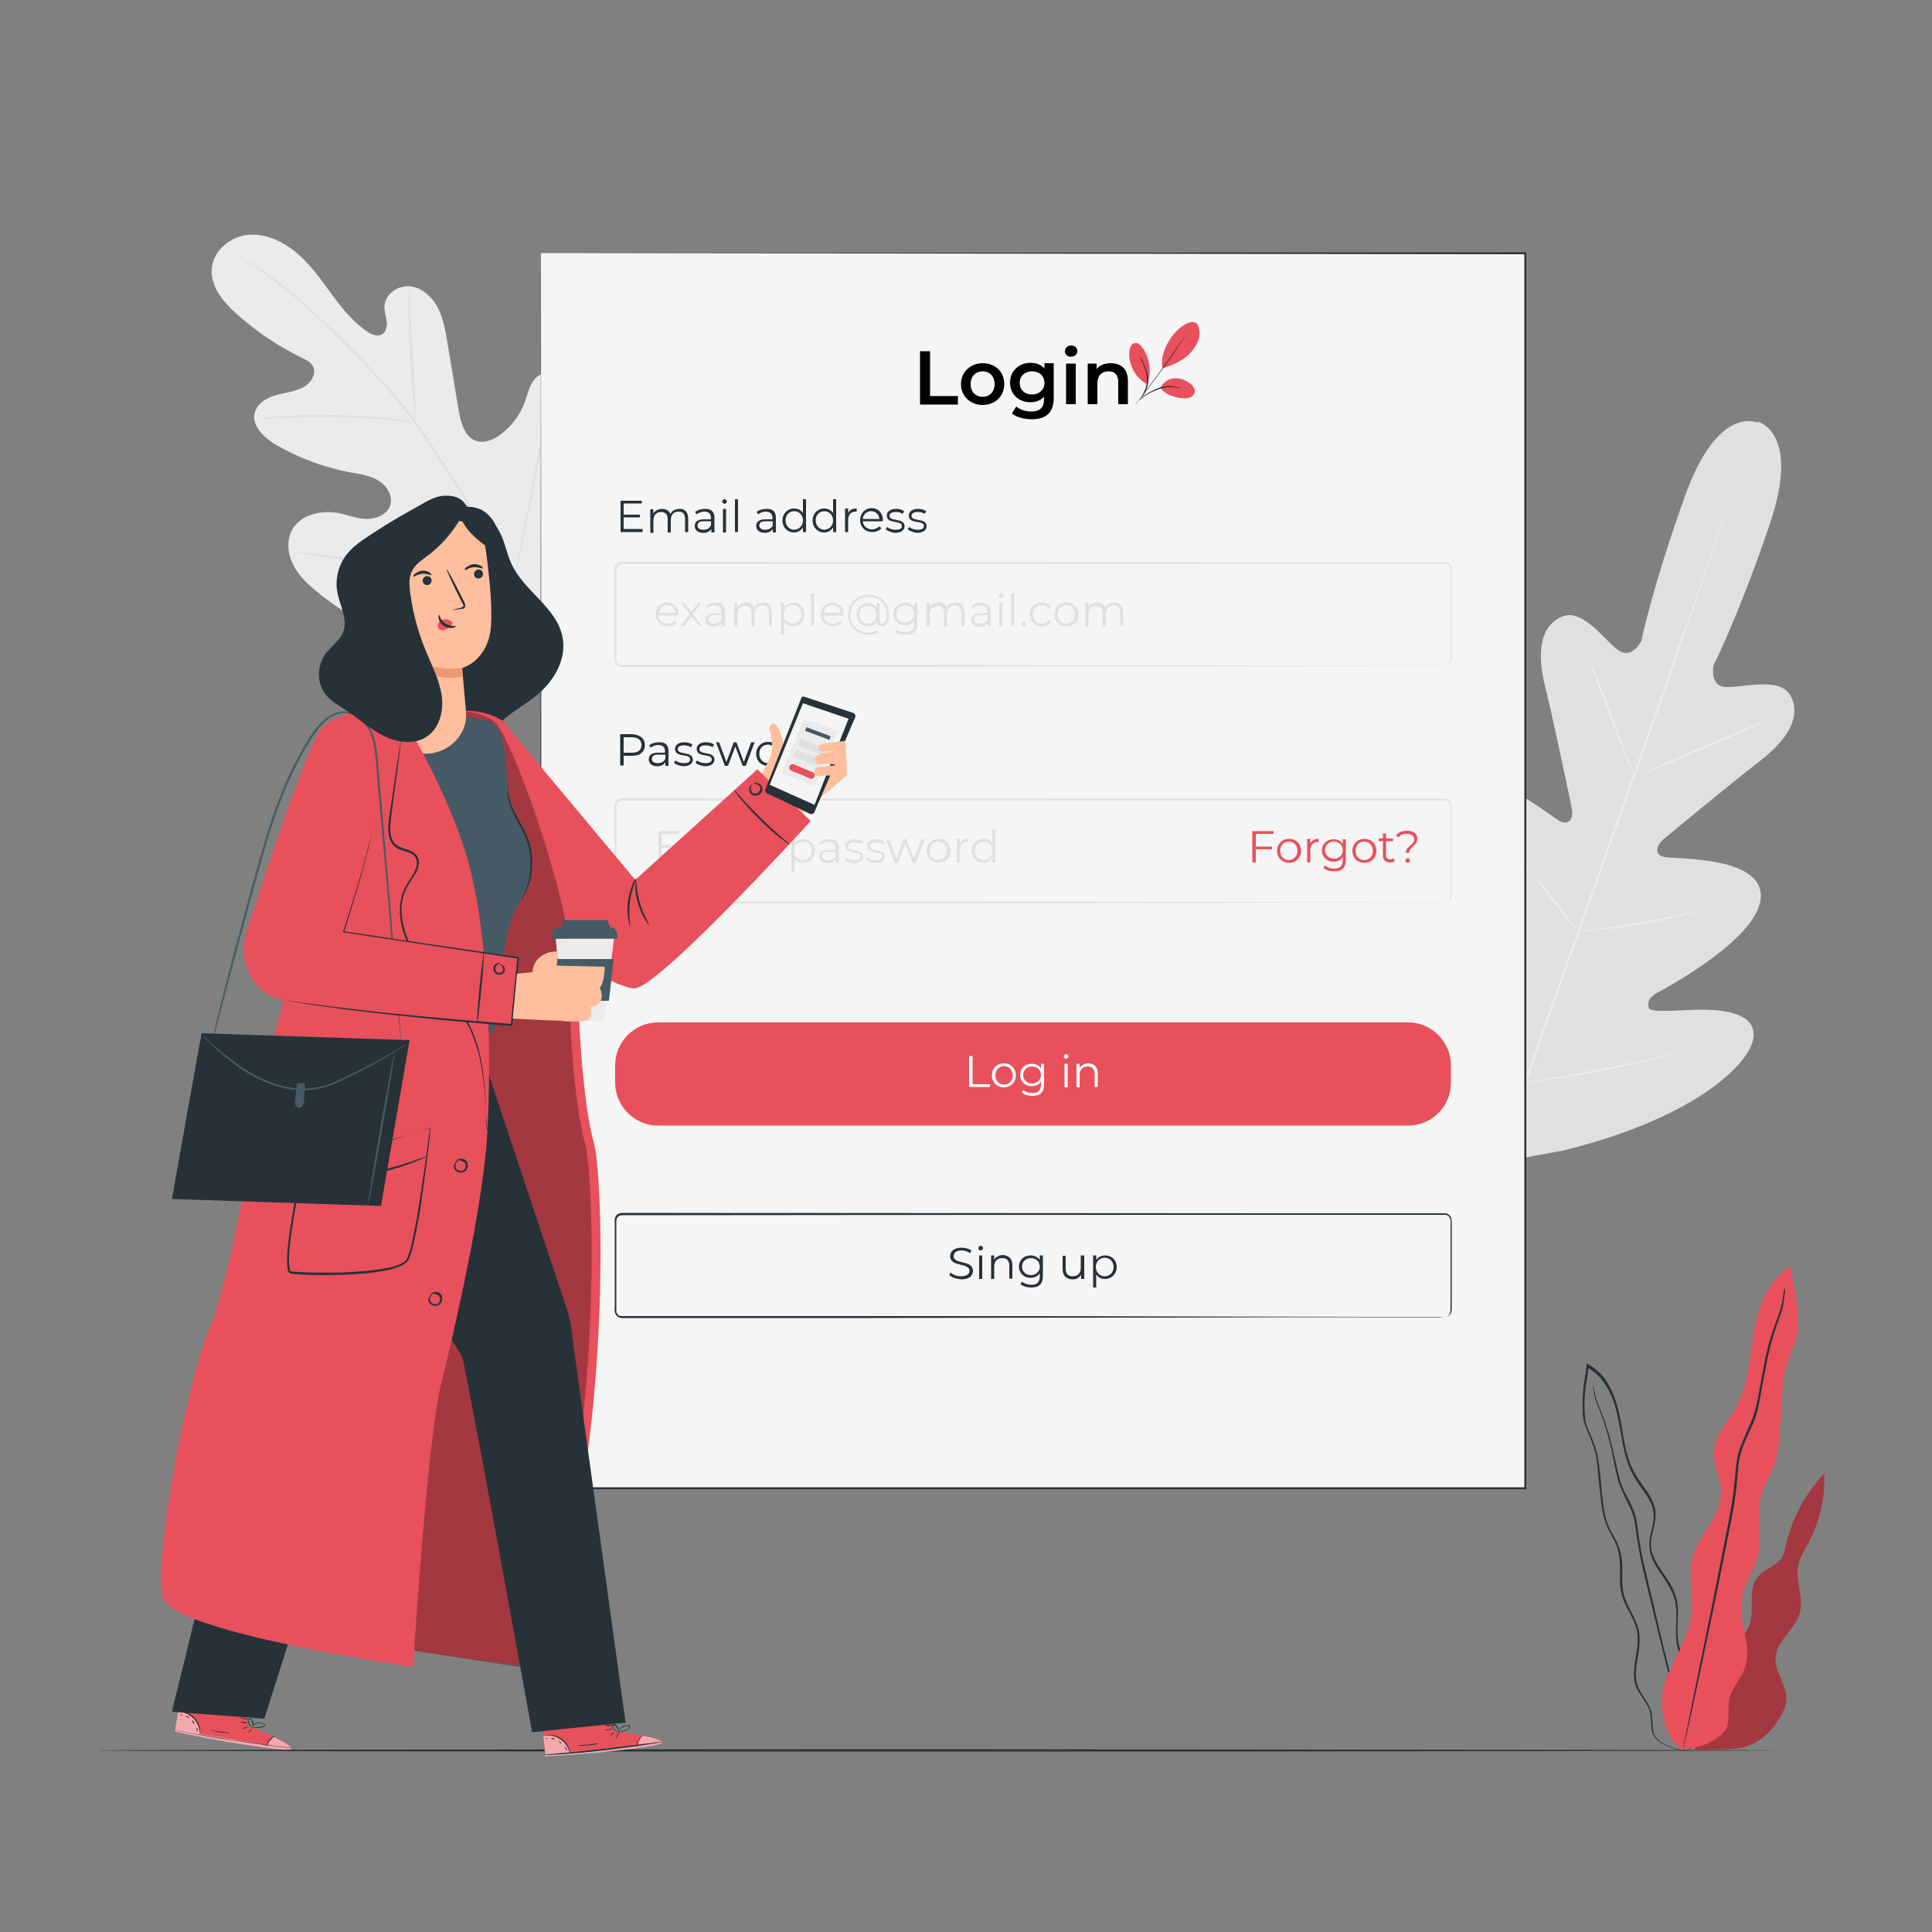 <?xml version="1.0" encoding="utf-8"?>
<!-- Generator: Adobe Illustrator 28.0.0, SVG Export Plug-In . SVG Version: 6.00 Build 0)  -->
<svg version="1.1" xmlns="http://www.w3.org/2000/svg" xmlns:xlink="http://www.w3.org/1999/xlink" x="0px" y="0px"
	 viewBox="0 0 500 500" style="enable-background:new 0 0 500 500;" xml:space="preserve">
<rect x="0" y="0" width="500" height="500" fill="#808080" stroke="none"/>
<style type="text/css">
	.st0{fill:#EBEBEB;}
	.st1{fill:#E0E0E0;}
	.st2{display:none;}
	.st3{display:inline;fill:#EBEBEB;}
	.st4{fill:#263238;}
	.st5{fill:#F5F5F5;}
	.st6{fill:#E8505B;}
	.st7{fill:#FFFFFF;}
	.st8{opacity:0.5;}
	.st9{fill:#FFBE9D;}
	.st10{fill:#455A64;}
	.st11{opacity:0.3;}
	.st12{fill:#EB996E;}
</style>
<g id="Background_Complete">
	<g>
		<g>
			<g>
				<g>
					<g>
						<path class="st0" d="M140.1,162.7c14.3-14.1,14.3-35.7,10.5-54.5c-0.6-3.1-0.9-6.5-2.8-9c-2-2.5-5.8-3.8-8.4-2
							c-2.2,1.5-2.7,4.4-3.6,6.9c-1.2,3.3-3.4,6.2-6.2,8.3c-1.8,1.4-4.2,2.4-6.4,1.7c-3-1-3.9-4.7-4.5-7.9c-1-5.8-1.9-11.7-2.9-17.5
							c-0.5-3.1-1.1-6.3-2.5-9.1c-1.5-2.8-4.1-5.2-7.2-5.5c-3.1-0.3-6.5,2-6.6,5.2c0,1.3,0.4,2.6,0.6,3.9c0.1,1.3-0.2,2.9-1.4,3.4
							c-1.2,0.6-2.6-0.1-3.7-0.8c-3.8-2.6-6.7-6.3-9.4-10c-2.7-3.7-5.4-7.5-9-10.5c-3.5-2.9-8-5-12.6-4.5c-4.5,0.5-8.8,4.1-9.2,8.7
							c-0.4,4.6,3,8.7,6.4,11.7c5.1,4.6,10.8,8.4,16.9,11.4c1.1,0.5,2.3,1.1,2.9,2.2c1,2-0.6,4.4-2.5,5.4c-2.2,1.2-4.8,1.4-7.2,2.1
							c-2.4,0.7-4.9,2.2-5.4,4.7c-0.7,3.4,2.5,6.3,5.5,8.1c6,3.5,12.6,5.9,19.5,7.2c2.4,0.4,5,0.8,7.1,2.1c2.1,1.3,3.7,3.9,3,6.3
							c-0.7,2.4-3.5,3.6-6,3.6c-2.5,0-4.9-1-7.3-1.5c-4.6-0.9-10.1,0.4-12.2,4.5c-1.4,2.8-1,6.2,0.4,8.9c1.4,2.8,3.7,5,6.1,6.9
							c8.3,6.9,18.2,11.9,28.8,13.7C121.4,168.7,130.8,168,140.1,162.7"/>
					</g>
				</g>
			</g>
		</g>
		<g>
			<g>
				<g>
					<g>
						<g>
							<path class="st1" d="M58.6,64.4c0,0,0.1,0.1,0.4,0.2c0.3,0.2,0.6,0.4,1.1,0.7c0.9,0.6,2.3,1.4,4.1,2.6
								c3.5,2.3,8.5,5.8,14.2,10.9c2.8,2.5,5.8,5.4,9,8.5c3.1,3.1,6.5,6.5,9.9,10.2c3.4,3.7,6.8,7.7,10,12.1
								c1.6,2.2,3.1,4.5,4.7,6.9c1.5,2.4,3.1,4.8,4.7,7.2c6.2,9.7,11.9,19.2,16.3,28.2c4.4,9,7.6,17.5,9.6,24.8
								c2,7.3,2.9,13.4,3.3,17.6c0.2,2.1,0.3,3.8,0.3,4.9c0,0.5,0.1,1,0.1,1.3c0,0.3,0,0.4,0,0.4c0,0,0-0.1,0-0.4c0-0.3,0-0.7,0-1.3
								c0-1.1-0.1-2.8-0.2-4.9c-0.3-4.2-1.2-10.4-3.1-17.7c-2-7.4-5.1-15.9-9.5-24.9c-4.4-9-10.1-18.6-16.3-28.3
								c-1.6-2.4-3.1-4.8-4.7-7.2c-1.5-2.4-3.1-4.7-4.7-6.9c-3.2-4.4-6.7-8.4-10.1-12.1c-3.4-3.7-6.7-7.1-9.9-10.2
								c-3.2-3.1-6.2-6-9-8.5c-5.7-5-10.8-8.5-14.3-10.7c-1.8-1.1-3.2-2-4.2-2.5c-0.5-0.3-0.8-0.5-1.1-0.6
								C58.7,64.5,58.6,64.4,58.6,64.4z"/>
						</g>
					</g>
				</g>
			</g>
		</g>
		<g>
			<g>
				<g>
					<g>
						<g>
							<path class="st1" d="M107.4,109.3c0,0,0.1-0.5,0.1-1.4c0-0.9,0-2.2,0-3.8c-0.1-3.2-0.4-7.6-0.7-12.5
								c-0.3-4.9-0.5-9.3-0.6-12.4c0-1.6,0-2.9,0-3.8c0-0.9,0-1.4-0.1-1.4c0,0-0.1,0.5-0.2,1.4c-0.1,0.9-0.1,2.2-0.2,3.8
								c-0.1,3.2,0.1,7.6,0.4,12.5c0.3,4.8,0.6,9.1,0.9,12.4c0.1,1.5,0.2,2.8,0.2,3.8C107.3,108.8,107.4,109.3,107.4,109.3z"/>
						</g>
					</g>
				</g>
			</g>
		</g>
		<g>
			<g>
				<g>
					<g>
						<g>
							<path class="st1" d="M65.9,108.6c0,0,0.6,0,1.6-0.1c1-0.1,2.6-0.2,4.4-0.3c3.8-0.2,9-0.4,14.7-0.3c5.7,0.1,10.9,0.4,14.7,0.8
								c1.9,0.2,3.4,0.3,4.4,0.4c1,0.1,1.6,0.2,1.6,0.1c0,0-0.6-0.2-1.6-0.3c-1-0.2-2.6-0.4-4.4-0.6c-3.8-0.4-9-0.8-14.7-0.9
								c-5.8-0.1-11,0.1-14.7,0.4c-1.9,0.2-3.4,0.3-4.4,0.5C66.4,108.5,65.9,108.6,65.9,108.6z"/>
						</g>
					</g>
				</g>
			</g>
		</g>
		<g>
			<g>
				<g>
					<g>
						<g>
							<path class="st1" d="M132.6,151.1c0,0,0.1-0.2,0.2-0.5c0.1-0.4,0.3-0.9,0.4-1.6c0.4-1.4,0.9-3.4,1.4-5.8
								c1.2-4.9,2.5-11.8,4-19.4c1.4-7.6,2.7-14.5,3.8-19.5c0.5-2.4,0.9-4.4,1.3-5.9c0.1-0.6,0.2-1.2,0.3-1.6
								c0.1-0.4,0.1-0.6,0.1-0.6c0,0-0.1,0.2-0.2,0.5c-0.1,0.4-0.3,0.9-0.4,1.6c-0.4,1.4-0.9,3.4-1.4,5.8c-1.2,4.9-2.5,11.8-4,19.4
								c-1.4,7.6-2.7,14.5-3.8,19.5c-0.5,2.4-0.9,4.4-1.3,5.9c-0.1,0.6-0.2,1.2-0.3,1.6C132.6,150.8,132.6,151,132.6,151.1z"/>
						</g>
					</g>
				</g>
			</g>
		</g>
		<g>
			<g>
				<g>
					<g>
						<g>
							<path class="st1" d="M76.2,142.9c0,0,0.2,0.1,0.6,0.1c0.4,0.1,1,0.2,1.6,0.3c1.5,0.2,3.6,0.5,6,0.9
								c5.1,0.7,12.1,1.8,19.9,3.1c7.8,1.2,14.8,2.3,20,2.9c2.6,0.3,4.6,0.6,6.1,0.7c0.7,0.1,1.2,0.1,1.7,0.1c0.4,0,0.6,0,0.6,0
								c0,0-0.2-0.1-0.6-0.1c-0.4-0.1-1-0.2-1.6-0.3c-1.5-0.2-3.6-0.5-6-0.9c-5.1-0.7-12.2-1.8-19.9-3.1c-7.8-1.2-14.8-2.3-20-2.9
								c-2.6-0.3-4.6-0.6-6.1-0.7c-0.7-0.1-1.2-0.1-1.7-0.1C76.4,142.9,76.2,142.9,76.2,142.9z"/>
						</g>
					</g>
				</g>
			</g>
		</g>
	</g>
	<g>
		<g>
			<g>
				<path class="st1" d="M454.9,109.4c0,0-10.2-5-18.8,18.9c-8.6,24-11.3,37.5-11.3,37.5s-2.4,5.1-6.1,2.4
					c-3.6-2.7-9.2-10.9-14.5-8.6c-5.5,2.4-6.6,9-4.3,18.2c2.3,9.2,6.5,29.6,6.9,31.5c0.4,1.8-0.3,4.6-3.1,3.2s-19.5-15.9-25.9-7.5
					c-6.4,8.3,4.2,33,5.3,35.7c1.1,2.7,0.7,4-0.5,4.9c-1.2,0.9-6.4-4.5-11.3-8.4c-4.9-3.9-11.3-7.6-14.6-2.5s-2.1,24.5,20.2,53.4
					l11.2,12.7l16.7-3.1c35.4-8.8,48.4-23.2,49-29.2c0.6-6-6.7-7.1-13-7.2c-6.3,0-13.7,1-14.1-0.5c-0.4-1.5,0-2.7,2.6-4.1
					c2.6-1.4,26.2-14.2,26.4-24.7c0.2-10.5-21.9-9.6-24.9-10.2c-3.1-0.6-1.8-3.3-0.4-4.5c1.4-1.2,17.5-14.5,25-20.3
					c7.5-5.8,10.8-11.7,8-16.9c-2.7-5.1-12.2-2.1-16.7-2.3c-4.5-0.2-3.2-5.7-3.2-5.7s6.3-12.3,14.5-36.4c8.2-24.1-3.2-26.6-3.2-26.6
					"/>
			</g>
		</g>
		<g>
			<g>
				<g>
					<path class="st0" d="M447.2,130.8c0,0,0,0.2-0.1,0.5c-0.1,0.4-0.3,0.9-0.5,1.5c-0.4,1.3-1.1,3.3-1.9,5.7
						c-1.6,5-4.1,12.1-7.1,21c-6.1,17.7-14.7,42.1-24.3,69c-9.6,26.9-18.2,51.3-24.4,68.9c-3.1,8.8-5.6,16-7.3,20.9
						c-0.9,2.5-1.5,4.4-2,5.7c-0.2,0.6-0.4,1.1-0.5,1.5c-0.1,0.3-0.2,0.5-0.2,0.5s0-0.2,0.1-0.5c0.1-0.4,0.3-0.9,0.5-1.5
						c0.4-1.3,1.1-3.3,1.9-5.7c1.6-5,4.1-12.1,7.1-21c6.1-17.7,14.7-42.1,24.3-69c9.6-26.9,18.2-51.2,24.4-68.9
						c3.1-8.8,5.6-16,7.3-20.9c0.9-2.5,1.5-4.4,2-5.7c0.2-0.6,0.4-1.1,0.5-1.5C447.1,131,447.2,130.8,447.2,130.8z"/>
				</g>
			</g>
		</g>
		<g>
			<g>
				<g>
					<path class="st0" d="M411.5,171.5c0,0,0.2,0.4,0.6,1.1c0.3,0.7,0.8,1.8,1.3,3c1.1,2.6,2.5,6.2,4,10.2c1.5,4,2.8,7.6,3.8,10.3
						c0.5,1.2,0.9,2.3,1.2,3.1c0.3,0.7,0.4,1.1,0.4,1.2c0,0-0.2-0.4-0.6-1.1c-0.3-0.7-0.8-1.8-1.3-3.1c-1.1-2.6-2.5-6.2-4-10.2
						c-1.5-4-2.9-7.5-3.9-10.3c-0.5-1.2-0.9-2.3-1.2-3.1C411.6,171.9,411.5,171.5,411.5,171.5z"/>
				</g>
			</g>
		</g>
		<g>
			<g>
				<g>
					<path class="st0" d="M424.4,200.5c-0.1-0.1,7.3-3.4,16.4-7.3c9.1-3.9,16.5-7,16.6-6.8c0.1,0.1-7.3,3.4-16.4,7.3
						C431.9,197.6,424.5,200.6,424.4,200.5z"/>
				</g>
			</g>
		</g>
		<g>
			<g>
				<g>
					<path class="st0" d="M407.8,241.1c0,0,0.4-0.1,1.2-0.2c0.9-0.1,2-0.3,3.4-0.4c2.8-0.4,6.8-0.9,11.1-1.6c4.3-0.7,8.2-1.5,11-2.1
						c1.3-0.3,2.4-0.5,3.3-0.7c0.8-0.2,1.2-0.2,1.2-0.2c0,0-0.4,0.2-1.2,0.4c-0.8,0.2-1.9,0.5-3.3,0.9c-2.8,0.7-6.7,1.5-11,2.2
						c-4.3,0.7-8.3,1.2-11.1,1.4c-1.4,0.1-2.6,0.2-3.4,0.3C408.3,241.2,407.8,241.2,407.8,241.1z"/>
				</g>
			</g>
		</g>
		<g>
			<g>
				<g>
					<path class="st0" d="M390.4,217.5c0,0,0.3,0.3,0.8,0.9c0.5,0.7,1.2,1.5,2,2.5c1.6,2.1,3.2,5.8,6.3,8.2c2.4,3.2,4.6,6.2,6.2,8.3
						c0.7,1,1.3,1.9,1.8,2.6c0.4,0.6,0.6,1,0.6,1c0,0-0.3-0.3-0.8-0.9c-0.5-0.7-1.2-1.5-2-2.5c-1.6-2.1-3.9-5-6.3-8.2
						c-2.4-3.2-4.6-6.2-6.2-8.3c-0.7-1-1.3-1.9-1.8-2.6C390.6,217.8,390.3,217.5,390.4,217.5z"/>
				</g>
			</g>
		</g>
		<g>
			<g>
				<g>
					<path class="st0" d="M371.2,251.5c0,0,0.4,0.4,1,1.1c0.7,0.8,1.5,1.9,2.5,3.1c2.1,2.7,5,6.4,8.2,10.5c3.2,4.1,6,7.8,8.1,10.6
						c1,1.3,1.8,2.4,2.4,3.2c0.6,0.8,0.9,1.2,0.8,1.2c0,0-0.4-0.4-1-1.1c-0.7-0.8-1.5-1.9-2.5-3.1c-2.1-2.7-5-6.4-8.2-10.5
						c-3.2-4.1-6-7.8-8.1-10.6c-1-1.3-1.8-2.4-2.4-3.2C371.4,251.9,371.1,251.5,371.2,251.5z"/>
				</g>
			</g>
		</g>
		<g>
			<g>
				<g>
					<path class="st0" d="M393.8,280.3c0,0,0.5-0.1,1.6-0.3c1.1-0.2,2.5-0.4,4.3-0.7c3.6-0.6,8.6-1.4,14-2.5
						c5.5-1.1,10.4-2.1,13.9-2.9c1.7-0.4,3.1-0.7,4.2-1c1-0.2,1.5-0.3,1.6-0.3c0,0-0.5,0.2-1.5,0.5c-1,0.3-2.4,0.7-4.2,1.1
						c-3.5,0.9-8.4,2-13.9,3.1c-5.5,1.1-10.4,1.8-14,2.3c-1.8,0.2-3.3,0.4-4.3,0.5C394.3,280.3,393.8,280.4,393.8,280.3z"/>
				</g>
			</g>
		</g>
	</g>
</g>
<g id="Background_Simple" class="st2">
	<path class="st3" d="M70.1,131.9l1.8-4.1c14.8-34.9,47.4-59.4,85.2-62.7c4.9-0.4,9.7-0.5,14.6-0.2c35.1,2.1,68.5,23.1,85.6,53.8
		c10.1,18,15.4,39.8,31.3,52.9c20.8,17.1,51.1,13.2,77.6,8.4c26.5-4.8,56.8-8.6,77.5,8.6c13,10.8,19.1,27.9,20.7,44.7
		c4.2,44.4-21,88.4-57.6,113.9c-36.6,25.5-82.9,34.2-127.4,32.1c-62.4-3-123.3-13.9-165.6-59.9C71.5,273.3,50.7,191.3,70.1,131.9z"
		/>
</g>
<g id="Floor">
	<g>
		<g>
			<path class="st4" d="M459.7,453c0,0.1-97.3,0.3-217.4,0.3C122.3,453.3,25,453.2,25,453c0-0.1,97.3-0.3,217.4-0.3
				C362.4,452.8,459.7,452.9,459.7,453z"/>
		</g>
	</g>
</g>
<g id="Login">
	<g>
		<g>
			<g>
				<rect x="140" y="65.5" class="st5" width="254.8" height="319.6"/>
			</g>
			<g>
				<g>
					<path class="st4" d="M140,65.5c1.8,0,101.1-0.1,254.8-0.2l0.2,0v0.2c0,91.3,0,201.3,0,319.6v0v0.3h-0.3c-92,0-178.9,0-254.8,0
						h-0.2l0-0.2C139.9,195.2,140,67.6,140,65.5c0,2,0.1,129.7,0.2,319.6l-0.2-0.2c75.9,0,162.8,0,254.8,0l-0.3,0.3v0
						c0-118.3,0-228.3,0-319.6l0.2,0.2C241.1,65.6,141.8,65.5,140,65.5z"/>
				</g>
			</g>
		</g>
		<g>
			<g>
				<path d="M238.1,90.9h2.6v11.6h7.2v2.2h-9.8V90.9z"/>
				<path d="M248.7,99.4c0-3.1,2.4-5.4,5.6-5.4c3.3,0,5.6,2.2,5.6,5.4c0,3.1-2.3,5.4-5.6,5.4C251.1,104.8,248.7,102.5,248.7,99.4z
					 M257.4,99.4c0-2-1.3-3.3-3.1-3.3c-1.8,0-3.1,1.3-3.1,3.3c0,2,1.3,3.3,3.1,3.3C256.1,102.7,257.4,101.4,257.4,99.4z"/>
				<path d="M272.7,94.1v8.9c0,3.8-2,5.5-5.7,5.5c-2,0-3.9-0.5-5.1-1.5l1.1-1.8c0.9,0.8,2.4,1.3,3.9,1.3c2.3,0,3.3-1.1,3.3-3.2v-0.6
					c-0.9,0.9-2.1,1.4-3.5,1.4c-3,0-5.3-2-5.3-5.1c0-3,2.3-5.1,5.3-5.1c1.5,0,2.8,0.5,3.6,1.5v-1.4H272.7z M270.3,99.1
					c0-1.8-1.3-3-3.2-3c-1.9,0-3.2,1.2-3.2,3c0,1.8,1.3,3,3.2,3C268.9,102.1,270.3,100.9,270.3,99.1z"/>
				<path d="M275.6,90.9c0-0.8,0.7-1.5,1.6-1.5c0.9,0,1.6,0.6,1.6,1.4c0,0.9-0.6,1.5-1.6,1.5C276.2,92.4,275.6,91.7,275.6,90.9z
					 M275.9,94.1h2.5v10.5h-2.5V94.1z"/>
				<path d="M291.9,98.6v6h-2.5v-5.7c0-1.9-0.9-2.8-2.5-2.8c-1.8,0-2.9,1.1-2.9,3.2v5.3h-2.5V94.1h2.3v1.4c0.8-1,2.1-1.5,3.6-1.5
					C290.1,94,291.9,95.4,291.9,98.6z"/>
			</g>
			<g>
				<g>
					<g>
						<path class="st6" d="M309.8,83.8c0.7,1.2,0.8,2.7,0.4,4c-0.4,1.3-1.2,2.5-2.1,3.5c-1.8,2-4.6,3.2-7.2,4
							c-0.7-2.9,0.9-6,1.9-7.5C304.1,85.5,308.1,82.1,309.8,83.8"/>
					</g>
				</g>
				<g>
					<g>
						<path class="st6" d="M300.3,100.4c0.6-1.4,2.1-2.4,3.6-2.5c1.5-0.1,3.1,0.5,4.3,1.5c0.5,0.5,1,1.1,1,1.8
							c0,0.7-0.5,1.3-1.1,1.6c-0.6,0.3-1.3,0.3-2,0.3C303.9,102.8,301.7,102.2,300.3,100.4"/>
					</g>
				</g>
				<g>
					<g>
						<g>
							<path class="st4" d="M294.6,103.8c0,0,0.4-0.5,1.3-1.2c0.4-0.4,1-0.7,1.6-1.1c0.6-0.3,1.3-0.7,2.1-1c1.6-0.6,3.2-0.7,4.2-0.5
								c0.5,0.1,1,0.2,1.3,0.3c0.3,0.1,0.4,0.2,0.4,0.2c0,0.1-0.6-0.2-1.7-0.3c-1.1-0.1-2.6,0-4.1,0.6c-0.8,0.3-1.5,0.6-2.1,0.9
								c-0.6,0.3-1.2,0.7-1.6,1C295.1,103.4,294.6,103.8,294.6,103.8z"/>
						</g>
					</g>
				</g>
				<g>
					<g>
						<g>
							<path class="st4" d="M306.9,86.6c0,0-0.1,0.3-0.5,0.8c-0.3,0.5-0.8,1.2-1.3,2c-1.1,1.7-2.7,4.1-4.6,6.6
								c-1.8,2.5-3.6,4.8-4.8,6.4c-0.6,0.8-1.2,1.4-1.5,1.9c-0.4,0.4-0.6,0.7-0.6,0.7c0,0,0.2-0.3,0.5-0.7c0.4-0.5,0.9-1.2,1.5-1.9
								c1.2-1.6,2.9-3.9,4.8-6.5c1.8-2.5,3.4-4.8,4.6-6.6c0.6-0.8,1-1.5,1.4-2C306.7,86.9,306.9,86.6,306.9,86.6z"/>
						</g>
					</g>
				</g>
				<g>
					<g>
						<path class="st6" d="M297,99.2c1.1-3.1,0.5-6.7-1.4-9.3c-0.5-0.7-1.2-1.3-2-1.1c-0.8,0.2-1.2,1.1-1.3,2
							c-0.4,3.4,1.5,7,4.5,8.6"/>
					</g>
				</g>
				<g>
					<g>
						<g>
							<path class="st4" d="M295,92.3c0,0,0.1,0.1,0.3,0.4c0.2,0.3,0.4,0.6,0.6,1.1c0.4,1,1.1,2.4,1.2,4.1c0.1,0.8,0,1.6-0.2,2.3
								c-0.2,0.7-0.5,1.3-0.8,1.8c-0.3,0.5-0.6,0.8-0.8,1c-0.2,0.2-0.3,0.3-0.3,0.3c0,0,0.4-0.5,0.9-1.5c0.2-0.5,0.5-1,0.7-1.7
								c0.2-0.7,0.2-1.4,0.2-2.3c-0.1-1.6-0.7-3-1.1-4C295.2,92.9,294.9,92.3,295,92.3z"/>
						</g>
					</g>
				</g>
			</g>
		</g>
		<g>
			<g>
				<path class="st4" d="M166.3,137v0.7h-5.7v-8.1h5.5v0.7h-4.7v2.9h4.2v0.7h-4.2v3H166.3z"/>
				<path class="st4" d="M178.1,134.2v3.5h-0.8v-3.4c0-1.3-0.6-1.9-1.7-1.9c-1.2,0-2,0.8-2,2.2v3.2h-0.8v-3.4c0-1.3-0.6-1.9-1.7-1.9
					c-1.2,0-2,0.8-2,2.2v3.2h-0.8v-6.1h0.8v1.1c0.4-0.7,1.2-1.2,2.2-1.2c1,0,1.8,0.4,2.2,1.3c0.4-0.8,1.3-1.3,2.4-1.3
					C177.1,131.6,178.1,132.5,178.1,134.2z"/>
				<path class="st4" d="M184.9,134v3.8h-0.8v-0.9c-0.4,0.6-1.1,1-2.1,1c-1.4,0-2.2-0.7-2.2-1.8c0-0.9,0.6-1.7,2.3-1.7h1.9v-0.4
					c0-1-0.6-1.6-1.7-1.6c-0.8,0-1.5,0.3-2,0.7l-0.4-0.6c0.6-0.5,1.5-0.8,2.5-0.8C184,131.6,184.9,132.4,184.9,134z M184,135.9v-1
					h-1.9c-1.2,0-1.6,0.5-1.6,1.1c0,0.7,0.6,1.1,1.5,1.1C183,137.1,183.7,136.7,184,135.9z"/>
				<path class="st4" d="M186.9,129.8c0-0.3,0.3-0.6,0.6-0.6c0.3,0,0.6,0.3,0.6,0.6c0,0.3-0.3,0.6-0.6,0.6
					C187.2,130.3,186.9,130.1,186.9,129.8z M187.1,131.7h0.8v6.1h-0.8V131.7z"/>
				<path class="st4" d="M190.2,129.2h0.8v8.5h-0.8V129.2z"/>
				<path class="st4" d="M200.8,134v3.8h-0.8v-0.9c-0.4,0.6-1.1,1-2.1,1c-1.4,0-2.2-0.7-2.2-1.8c0-0.9,0.6-1.7,2.3-1.7h1.9v-0.4
					c0-1-0.6-1.6-1.7-1.6c-0.8,0-1.5,0.3-2,0.7l-0.4-0.6c0.6-0.5,1.5-0.8,2.5-0.8C200,131.6,200.8,132.4,200.8,134z M200,135.9v-1
					h-1.9c-1.2,0-1.6,0.5-1.6,1.1c0,0.7,0.6,1.1,1.5,1.1C199,137.1,199.7,136.7,200,135.9z"/>
				<path class="st4" d="M208.6,129.2v8.5h-0.8v-1.2c-0.5,0.8-1.3,1.3-2.3,1.3c-1.7,0-3-1.3-3-3.1s1.3-3.1,3-3.1
					c1,0,1.8,0.4,2.3,1.2v-3.6H208.6z M207.8,134.7c0-1.4-1-2.4-2.2-2.4c-1.3,0-2.3,0.9-2.3,2.4c0,1.4,1,2.4,2.3,2.4
					C206.8,137,207.8,136.1,207.8,134.7z"/>
				<path class="st4" d="M216.4,129.2v8.5h-0.8v-1.2c-0.5,0.8-1.3,1.3-2.3,1.3c-1.7,0-3-1.3-3-3.1s1.3-3.1,3-3.1
					c1,0,1.8,0.4,2.3,1.2v-3.6H216.4z M215.6,134.7c0-1.4-1-2.4-2.2-2.4c-1.3,0-2.3,0.9-2.3,2.4c0,1.4,1,2.4,2.3,2.4
					C214.6,137,215.6,136.1,215.6,134.7z"/>
				<path class="st4" d="M221.7,131.6v0.8c-0.1,0-0.1,0-0.2,0c-1.3,0-2,0.8-2,2.2v3.1h-0.8v-6.1h0.8v1.2
					C219.8,132,220.6,131.6,221.7,131.6z"/>
				<path class="st4" d="M228.4,134.9h-5.1c0.1,1.3,1.1,2.1,2.4,2.1c0.7,0,1.4-0.3,1.9-0.8l0.5,0.5c-0.5,0.6-1.4,1-2.3,1
					c-1.9,0-3.2-1.3-3.2-3.1c0-1.8,1.3-3.1,3-3.1c1.7,0,2.9,1.3,2.9,3.1C228.4,134.8,228.4,134.8,228.4,134.9z M223.3,134.3h4.3
					c-0.1-1.2-1-2-2.2-2C224.3,132.3,223.4,133.1,223.3,134.3z"/>
				<path class="st4" d="M229.2,137l0.4-0.6c0.5,0.4,1.3,0.7,2.2,0.7c1.2,0,1.6-0.4,1.6-1c0-1.6-3.9-0.3-3.9-2.7
					c0-1,0.9-1.7,2.4-1.7c0.8,0,1.6,0.2,2.1,0.6l-0.4,0.7c-0.5-0.4-1.2-0.5-1.8-0.5c-1.1,0-1.6,0.4-1.6,1c0,1.6,3.9,0.4,3.9,2.7
					c0,1-0.9,1.7-2.5,1.7C230.7,137.8,229.7,137.4,229.2,137z"/>
				<path class="st4" d="M234.9,137l0.4-0.6c0.5,0.4,1.3,0.7,2.2,0.7c1.2,0,1.6-0.4,1.6-1c0-1.6-3.9-0.3-3.9-2.7
					c0-1,0.9-1.7,2.4-1.7c0.8,0,1.6,0.2,2.1,0.6l-0.4,0.7c-0.5-0.4-1.2-0.5-1.8-0.5c-1.1,0-1.6,0.4-1.6,1c0,1.6,3.9,0.4,3.9,2.7
					c0,1-0.9,1.7-2.5,1.7C236.3,137.8,235.4,137.4,234.9,137z"/>
			</g>
			<g>
				<path class="st1" d="M175.5,159.3h-5.1c0.1,1.3,1.1,2.1,2.4,2.1c0.7,0,1.4-0.3,1.9-0.8l0.5,0.5c-0.5,0.6-1.4,1-2.3,1
					c-1.9,0-3.2-1.3-3.2-3.1c0-1.8,1.3-3.1,3-3.1c1.7,0,2.9,1.3,2.9,3.1C175.6,159.1,175.5,159.2,175.5,159.3z M170.5,158.6h4.3
					c-0.1-1.2-1-2-2.2-2C171.4,156.6,170.6,157.5,170.5,158.6z"/>
				<path class="st1" d="M180.9,162l-1.9-2.5L177,162h-0.9l2.4-3.1l-2.3-2.9h0.9l1.8,2.4l1.8-2.4h0.9l-2.3,2.9l2.4,3.1H180.9z"/>
				<path class="st1" d="M187.6,158.3v3.8h-0.8v-0.9c-0.4,0.6-1.1,1-2.1,1c-1.4,0-2.2-0.7-2.2-1.8c0-0.9,0.6-1.7,2.3-1.7h1.9v-0.4
					c0-1-0.6-1.6-1.7-1.6c-0.8,0-1.5,0.3-2,0.7l-0.4-0.6c0.6-0.5,1.5-0.8,2.5-0.8C186.8,155.9,187.6,156.7,187.6,158.3z
					 M186.8,160.2v-1h-1.9c-1.2,0-1.6,0.5-1.6,1.1c0,0.7,0.6,1.1,1.5,1.1C185.8,161.4,186.5,161,186.8,160.2z"/>
				<path class="st1" d="M199.8,158.5v3.5H199v-3.4c0-1.3-0.6-1.9-1.7-1.9c-1.2,0-2,0.8-2,2.2v3.2h-0.8v-3.4c0-1.3-0.6-1.9-1.7-1.9
					c-1.2,0-2,0.8-2,2.2v3.2h-0.8V156h0.8v1.1c0.4-0.7,1.2-1.2,2.2-1.2c1,0,1.8,0.4,2.2,1.3c0.4-0.8,1.3-1.3,2.4-1.3
					C198.9,155.9,199.8,156.8,199.8,158.5z"/>
				<path class="st1" d="M208.2,159c0,1.8-1.3,3.1-3,3.1c-1,0-1.8-0.4-2.3-1.2v3.4h-0.8V156h0.8v1.2c0.5-0.8,1.3-1.2,2.3-1.2
					C206.9,155.9,208.2,157.2,208.2,159z M207.4,159c0-1.4-1-2.4-2.3-2.4c-1.3,0-2.3,1-2.3,2.4c0,1.4,1,2.4,2.3,2.4
					C206.4,161.4,207.4,160.4,207.4,159z"/>
				<path class="st1" d="M209.9,153.5h0.8v8.5h-0.8V153.5z"/>
				<path class="st1" d="M218.2,159.3h-5.1c0.1,1.3,1.1,2.1,2.4,2.1c0.7,0,1.4-0.3,1.9-0.8l0.5,0.5c-0.5,0.6-1.4,1-2.3,1
					c-1.9,0-3.2-1.3-3.2-3.1c0-1.8,1.3-3.1,3-3.1c1.7,0,2.9,1.3,2.9,3.1C218.2,159.1,218.2,159.2,218.2,159.3z M213.2,158.6h4.3
					c-0.1-1.2-1-2-2.2-2C214.1,156.6,213.3,157.5,213.2,158.6z"/>
				<path class="st1" d="M230.1,159c0,2-0.7,3.1-1.9,3.1c-0.7,0-1.3-0.5-1.3-1.3c-0.5,0.8-1.3,1.3-2.3,1.3c-1.6,0-2.9-1.2-2.9-3
					c0-1.7,1.2-3,2.9-3c1,0,1.8,0.4,2.3,1.2v-1.2h0.7v4.4c0,0.6,0.3,0.9,0.7,0.9c0.7,0,1.2-0.9,1.2-2.4c0-2.7-1.9-4.5-4.7-4.5
					c-2.8,0-4.7,1.9-4.7,4.6c0,2.7,1.9,4.6,4.7,4.6c0.7,0,1.5-0.2,2.2-0.5l0.2,0.6c-0.7,0.4-1.6,0.5-2.4,0.5c-3.2,0-5.3-2.2-5.3-5.2
					c0-3.1,2.2-5.2,5.4-5.2C227.8,153.9,230.1,156,230.1,159z M226.8,159.1c0-1.4-0.9-2.3-2.2-2.3c-1.3,0-2.2,0.9-2.2,2.3
					c0,1.4,0.9,2.3,2.2,2.3C225.9,161.4,226.8,160.5,226.8,159.1z"/>
				<path class="st1" d="M237.4,156v5.3c0,2.1-1,3-3,3c-1.1,0-2.2-0.3-2.8-0.9l0.4-0.6c0.6,0.5,1.4,0.8,2.4,0.8
					c1.5,0,2.2-0.7,2.2-2.2v-0.8c-0.5,0.8-1.4,1.2-2.4,1.2c-1.7,0-3-1.2-3-2.9c0-1.7,1.3-2.9,3-2.9c1,0,1.9,0.4,2.4,1.2V156H237.4z
					 M236.6,158.9c0-1.3-1-2.2-2.3-2.2c-1.3,0-2.3,0.9-2.3,2.2c0,1.3,1,2.2,2.3,2.2C235.6,161.1,236.6,160.2,236.6,158.9z"/>
				<path class="st1" d="M249.6,158.5v3.5h-0.8v-3.4c0-1.3-0.6-1.9-1.7-1.9c-1.2,0-2,0.8-2,2.2v3.2h-0.8v-3.4c0-1.3-0.6-1.9-1.7-1.9
					c-1.2,0-2,0.8-2,2.2v3.2h-0.8V156h0.8v1.1c0.4-0.7,1.2-1.2,2.2-1.2c1,0,1.8,0.4,2.2,1.3c0.4-0.8,1.3-1.3,2.4-1.3
					C248.7,155.9,249.6,156.8,249.6,158.5z"/>
				<path class="st1" d="M256.4,158.3v3.8h-0.8v-0.9c-0.4,0.6-1.1,1-2.1,1c-1.4,0-2.2-0.7-2.2-1.8c0-0.9,0.6-1.7,2.3-1.7h1.9v-0.4
					c0-1-0.6-1.6-1.7-1.6c-0.8,0-1.5,0.3-2,0.7l-0.4-0.6c0.6-0.5,1.5-0.8,2.5-0.8C255.5,155.9,256.4,156.7,256.4,158.3z
					 M255.6,160.2v-1h-1.9c-1.2,0-1.6,0.5-1.6,1.1c0,0.7,0.6,1.1,1.5,1.1C254.6,161.4,255.3,161,255.6,160.2z"/>
				<path class="st1" d="M258.5,154.1c0-0.3,0.3-0.6,0.6-0.6c0.3,0,0.6,0.3,0.6,0.6c0,0.3-0.3,0.6-0.6,0.6
					C258.7,154.7,258.5,154.4,258.5,154.1z M258.6,156h0.8v6.1h-0.8V156z"/>
				<path class="st1" d="M261.7,153.5h0.8v8.5h-0.8V153.5z"/>
				<path class="st1" d="M264.3,161.5c0-0.4,0.3-0.6,0.6-0.6c0.3,0,0.6,0.3,0.6,0.6c0,0.4-0.3,0.6-0.6,0.6
					C264.6,162.1,264.3,161.8,264.3,161.5z"/>
				<path class="st1" d="M266.5,159c0-1.8,1.3-3.1,3.1-3.1c1,0,1.9,0.4,2.4,1.2l-0.6,0.4c-0.4-0.6-1.1-0.9-1.8-0.9
					c-1.3,0-2.3,0.9-2.3,2.4c0,1.4,1,2.4,2.3,2.4c0.7,0,1.3-0.3,1.8-0.9l0.6,0.4c-0.5,0.8-1.3,1.2-2.4,1.2
					C267.8,162.1,266.5,160.8,266.5,159z"/>
				<path class="st1" d="M272.9,159c0-1.8,1.3-3.1,3.1-3.1c1.8,0,3.1,1.3,3.1,3.1c0,1.8-1.3,3.1-3.1,3.1
					C274.2,162.1,272.9,160.8,272.9,159z M278.2,159c0-1.4-1-2.4-2.2-2.4c-1.3,0-2.3,0.9-2.3,2.4c0,1.4,1,2.4,2.3,2.4
					C277.2,161.4,278.2,160.4,278.2,159z"/>
				<path class="st1" d="M290.7,158.5v3.5h-0.8v-3.4c0-1.3-0.6-1.9-1.7-1.9c-1.2,0-2,0.8-2,2.2v3.2h-0.8v-3.4c0-1.3-0.6-1.9-1.7-1.9
					c-1.2,0-2,0.8-2,2.2v3.2h-0.8V156h0.8v1.1c0.4-0.7,1.2-1.2,2.2-1.2c1,0,1.8,0.4,2.2,1.3c0.4-0.8,1.3-1.3,2.4-1.3
					C289.7,155.9,290.7,156.8,290.7,158.5z"/>
			</g>
			<g>
				<g>
					<path class="st1" d="M373.8,172.4c0,0,0.5,0.1,1.1-0.5c0.7-0.6,0.4-1.9,0.5-3.5c0-3.2,0-8,0-14.1c0-1.5,0-3.1,0-4.8
						c0-0.4,0-0.9,0-1.3c0-0.4,0.1-0.9-0.1-1.3c-0.1-0.4-0.4-0.7-0.8-0.9c-0.4-0.2-0.8-0.1-1.3-0.1c-3.7,0-7.8,0-12.1,0
						c-8.7,0-18.6,0-29.5,0c-43.7,0-104,0-170.7,0.1c-0.4,0-0.9,0.2-1.1,0.6c-0.3,0.4-0.3,0.8-0.3,1.3v3.1c0,2.1,0,4.1,0,6.2
						c0,4.1,0,8.2,0,12.3c0,0.5,0,1.1,0,1.5c0.1,0.4,0.4,0.8,0.7,1c0.2,0.1,0.4,0.1,0.6,0.1l0.8,0l1.5,0c2,0,4,0,6,0c4,0,8,0,11.9,0
						c15.7,0,30.9,0,45.3,0c28.9,0,54.9,0,76.7,0.1c21.8,0,39.5,0.1,51.7,0.1c6.1,0,10.8,0,14.1,0c1.6,0,2.8,0,3.7,0
						C373.4,172.4,373.8,172.4,373.8,172.4s-0.4,0-1.2,0c-0.8,0-2.1,0-3.7,0c-3.2,0-8,0-14.1,0c-12.2,0-29.9,0-51.7,0.1
						c-21.8,0-47.9,0-76.7,0.1c-14.4,0-29.6,0-45.3,0c-3.9,0-7.9,0-11.9,0c-2,0-4,0-6,0l-1.5,0l-0.8,0c-0.3,0-0.6-0.1-0.8-0.2
						c-0.5-0.3-0.9-0.8-1-1.4c-0.1-0.6,0-1,0-1.6c0-4.1,0-8.1,0-12.3c0-2.1,0-4.1,0-6.2l0-3.1c0-0.3,0-0.5,0-0.8
						c0-0.3,0.2-0.6,0.3-0.8c0.3-0.5,1-0.8,1.6-0.8c66.6,0,127,0.1,170.7,0.1c10.9,0,20.8,0,29.5,0c4.3,0,8.4,0,12.1,0
						c0.4,0,1-0.1,1.4,0.2c0.4,0.2,0.8,0.6,0.9,1.1c0.1,0.5,0.1,0.9,0.1,1.3c0,0.4,0,0.9,0,1.3c0,1.7,0,3.3,0,4.8
						c0,6.1,0,10.8,0,14.1c0,0.8,0,1.5,0,2.1c0,0.6-0.2,1.1-0.5,1.4C374.3,172.5,373.8,172.4,373.8,172.4z"/>
				</g>
			</g>
		</g>
		<g>
			<g>
				<path class="st4" d="M166.9,192.8c0,1.7-1.2,2.8-3.3,2.8h-2.2v2.5h-0.9v-8.1h3C165.6,190.1,166.9,191.1,166.9,192.8z M166,192.8
					c0-1.3-0.9-2-2.5-2h-2.1v4h2.1C165.2,194.8,166,194.1,166,192.8z"/>
				<path class="st4" d="M173,194.4v3.8h-0.8v-0.9c-0.4,0.6-1.1,1-2.1,1c-1.4,0-2.2-0.7-2.2-1.8c0-0.9,0.6-1.7,2.3-1.7h1.9v-0.4
					c0-1-0.6-1.6-1.7-1.6c-0.8,0-1.5,0.3-2,0.7l-0.4-0.6c0.6-0.5,1.5-0.8,2.5-0.8C172.2,192,173,192.8,173,194.4z M172.2,196.3v-1
					h-1.9c-1.2,0-1.6,0.5-1.6,1.1c0,0.7,0.6,1.1,1.5,1.1C171.2,197.5,171.9,197.1,172.2,196.3z"/>
				<path class="st4" d="M174.4,197.4l0.4-0.6c0.5,0.4,1.3,0.7,2.2,0.7c1.2,0,1.6-0.4,1.6-1c0-1.6-3.9-0.3-3.9-2.7
					c0-1,0.9-1.7,2.4-1.7c0.8,0,1.6,0.2,2.1,0.6l-0.4,0.7c-0.5-0.4-1.2-0.5-1.8-0.5c-1.1,0-1.6,0.4-1.6,1c0,1.6,3.9,0.4,3.9,2.7
					c0,1-0.9,1.7-2.5,1.7C175.9,198.2,174.9,197.9,174.4,197.4z"/>
				<path class="st4" d="M180,197.4l0.4-0.6c0.5,0.4,1.3,0.7,2.2,0.7c1.2,0,1.6-0.4,1.6-1c0-1.6-3.9-0.3-3.9-2.7
					c0-1,0.9-1.7,2.4-1.7c0.8,0,1.6,0.2,2.1,0.6l-0.4,0.7c-0.5-0.4-1.2-0.5-1.8-0.5c-1.1,0-1.6,0.4-1.6,1c0,1.6,3.9,0.4,3.9,2.7
					c0,1-0.9,1.7-2.5,1.7C181.5,198.2,180.5,197.9,180,197.4z"/>
				<path class="st4" d="M195.3,192.1l-2.3,6.1h-0.8l-1.9-5l-1.9,5h-0.8l-2.3-6.1h0.8l1.9,5.1l1.9-5.1h0.7l1.9,5.1l1.9-5.1H195.3z"
					/>
				<path class="st4" d="M195.7,195.1c0-1.8,1.3-3.1,3.1-3.1c1.8,0,3.1,1.3,3.1,3.1c0,1.8-1.3,3.1-3.1,3.1
					C197,198.2,195.7,196.9,195.7,195.1z M201,195.1c0-1.4-1-2.4-2.2-2.4c-1.3,0-2.3,0.9-2.3,2.4c0,1.4,1,2.4,2.3,2.4
					C200.1,197.5,201,196.5,201,195.1z"/>
				<path class="st4" d="M206.6,192v0.8c-0.1,0-0.1,0-0.2,0c-1.3,0-2,0.8-2,2.2v3.1h-0.8v-6.1h0.8v1.2
					C204.7,192.5,205.5,192,206.6,192z"/>
				<path class="st4" d="M213.5,189.6v8.5h-0.8v-1.2c-0.5,0.8-1.3,1.3-2.3,1.3c-1.7,0-3-1.3-3-3.1s1.3-3.1,3-3.1
					c1,0,1.8,0.4,2.3,1.2v-3.6H213.5z M212.7,195.1c0-1.4-1-2.4-2.2-2.4c-1.3,0-2.3,0.9-2.3,2.4c0,1.4,1,2.4,2.3,2.4
					C211.8,197.5,212.7,196.5,212.7,195.1z"/>
			</g>
			<g>
				<path class="st1" d="M176.1,222.5v0.7h-5.7v-8.1h5.5v0.7h-4.7v2.9h4.2v0.7h-4.2v3H176.1z"/>
				<path class="st1" d="M183.5,219.7v3.5h-0.8v-3.4c0-1.3-0.7-1.9-1.8-1.9c-1.3,0-2.1,0.8-2.1,2.2v3.2H178v-6.1h0.8v1.1
					c0.4-0.7,1.3-1.2,2.3-1.2C182.5,217.1,183.5,218,183.5,219.7z"/>
				<path class="st1" d="M188.9,222.8c-0.3,0.3-0.8,0.4-1.3,0.4c-1.1,0-1.8-0.6-1.8-1.8v-3.7h-1.1v-0.7h1.1v-1.3h0.8v1.3h1.8v0.7
					h-1.8v3.6c0,0.7,0.4,1.1,1,1.1c0.3,0,0.7-0.1,0.9-0.3L188.9,222.8z"/>
				<path class="st1" d="M195.5,220.4h-5.1c0.1,1.3,1.1,2.1,2.4,2.1c0.7,0,1.4-0.3,1.9-0.8l0.5,0.5c-0.5,0.6-1.4,1-2.3,1
					c-1.9,0-3.2-1.3-3.2-3.1c0-1.8,1.3-3.1,3-3.1c1.7,0,2.9,1.3,2.9,3.1C195.5,220.3,195.5,220.3,195.5,220.4z M190.4,219.8h4.3
					c-0.1-1.2-1-2-2.2-2C191.4,217.8,190.5,218.6,190.4,219.8z"/>
				<path class="st1" d="M200.2,217.1v0.8c-0.1,0-0.1,0-0.2,0c-1.3,0-2,0.8-2,2.2v3.1h-0.8v-6.1h0.8v1.2
					C198.3,217.5,199.1,217.1,200.2,217.1z"/>
				<path class="st1" d="M210.9,220.2c0,1.8-1.3,3.1-3,3.1c-1,0-1.8-0.4-2.3-1.2v3.4h-0.8v-8.3h0.8v1.2c0.5-0.8,1.3-1.2,2.3-1.2
					C209.6,217.1,210.9,218.4,210.9,220.2z M210.1,220.2c0-1.4-1-2.4-2.3-2.4c-1.3,0-2.3,1-2.3,2.4c0,1.4,1,2.4,2.3,2.4
					C209.1,222.5,210.1,221.6,210.1,220.2z"/>
				<path class="st1" d="M217.1,219.5v3.8h-0.8v-0.9c-0.4,0.6-1.1,1-2.1,1c-1.4,0-2.2-0.7-2.2-1.8c0-0.9,0.6-1.7,2.3-1.7h1.9v-0.4
					c0-1-0.6-1.6-1.7-1.6c-0.8,0-1.5,0.3-2,0.7l-0.4-0.6c0.6-0.5,1.5-0.8,2.5-0.8C216.2,217.1,217.1,217.9,217.1,219.5z
					 M216.3,221.4v-1h-1.9c-1.2,0-1.6,0.5-1.6,1.1c0,0.7,0.6,1.1,1.5,1.1C215.3,222.6,216,222.2,216.3,221.4z"/>
				<path class="st1" d="M218.5,222.5l0.4-0.6c0.5,0.4,1.3,0.7,2.2,0.7c1.2,0,1.6-0.4,1.6-1c0-1.6-3.9-0.3-3.9-2.7
					c0-1,0.9-1.7,2.4-1.7c0.8,0,1.6,0.2,2.1,0.6l-0.4,0.7c-0.5-0.4-1.2-0.5-1.8-0.5c-1.1,0-1.6,0.4-1.6,1c0,1.6,3.9,0.4,3.9,2.7
					c0,1-0.9,1.7-2.5,1.7C219.9,223.3,219,222.9,218.5,222.5z"/>
				<path class="st1" d="M224.1,222.5l0.4-0.6c0.5,0.4,1.3,0.7,2.2,0.7c1.2,0,1.6-0.4,1.6-1c0-1.6-3.9-0.3-3.9-2.7
					c0-1,0.9-1.7,2.4-1.7c0.8,0,1.6,0.2,2.1,0.6l-0.4,0.7c-0.5-0.4-1.2-0.5-1.8-0.5c-1.1,0-1.6,0.4-1.6,1c0,1.6,3.9,0.4,3.9,2.7
					c0,1-0.9,1.7-2.5,1.7C225.6,223.3,224.6,222.9,224.1,222.5z"/>
				<path class="st1" d="M239.3,217.2l-2.3,6.1h-0.8l-1.9-5l-1.9,5h-0.8l-2.3-6.1h0.8l1.9,5.1l1.9-5.1h0.7l1.9,5.1l1.9-5.1H239.3z"
					/>
				<path class="st1" d="M239.8,220.2c0-1.8,1.3-3.1,3.1-3.1c1.8,0,3.1,1.3,3.1,3.1c0,1.8-1.3,3.1-3.1,3.1
					C241.1,223.3,239.8,222,239.8,220.2z M245.1,220.2c0-1.4-1-2.4-2.2-2.4c-1.3,0-2.3,0.9-2.3,2.4c0,1.4,1,2.4,2.3,2.4
					C244.1,222.5,245.1,221.6,245.1,220.2z"/>
				<path class="st1" d="M250.6,217.1v0.8c-0.1,0-0.1,0-0.2,0c-1.3,0-2,0.8-2,2.2v3.1h-0.8v-6.1h0.8v1.2
					C248.8,217.5,249.5,217.1,250.6,217.1z"/>
				<path class="st1" d="M257.6,214.7v8.5h-0.8V222c-0.5,0.8-1.3,1.3-2.3,1.3c-1.7,0-3-1.3-3-3.1c0-1.8,1.3-3.1,3-3.1
					c1,0,1.8,0.4,2.3,1.2v-3.6H257.6z M256.8,220.2c0-1.4-1-2.4-2.2-2.4c-1.3,0-2.3,0.9-2.3,2.4c0,1.4,1,2.4,2.3,2.4
					C255.8,222.5,256.8,221.6,256.8,220.2z"/>
			</g>
			<g>
				<path class="st6" d="M325,215.9v3.2h4.2v0.7H325v3.4h-0.9v-8.1h5.5v0.7H325z"/>
				<path class="st6" d="M330.5,220.2c0-1.8,1.3-3.1,3.1-3.1c1.8,0,3.1,1.3,3.1,3.1c0,1.8-1.3,3.1-3.1,3.1
					C331.8,223.3,330.5,222,330.5,220.2z M335.8,220.2c0-1.4-1-2.4-2.2-2.4c-1.3,0-2.3,0.9-2.3,2.4c0,1.4,1,2.4,2.3,2.4
					C334.8,222.5,335.8,221.6,335.8,220.2z"/>
				<path class="st6" d="M341.3,217.1v0.8c-0.1,0-0.1,0-0.2,0c-1.3,0-2,0.8-2,2.2v3.1h-0.8v-6.1h0.8v1.2
					C339.4,217.5,340.2,217.1,341.3,217.1z"/>
				<path class="st6" d="M348.3,217.2v5.3c0,2.1-1,3-3,3c-1.1,0-2.2-0.3-2.8-0.9l0.4-0.6c0.6,0.5,1.4,0.8,2.4,0.8
					c1.5,0,2.2-0.7,2.2-2.2v-0.8c-0.5,0.8-1.4,1.2-2.4,1.2c-1.7,0-3-1.2-3-2.9s1.3-2.9,3-2.9c1,0,1.9,0.4,2.4,1.2v-1.2H348.3z
					 M347.5,220c0-1.3-1-2.2-2.3-2.2c-1.3,0-2.3,0.9-2.3,2.2c0,1.3,1,2.2,2.3,2.2C346.6,222.3,347.5,221.3,347.5,220z"/>
				<path class="st6" d="M350,220.2c0-1.8,1.3-3.1,3.1-3.1c1.8,0,3.1,1.3,3.1,3.1c0,1.8-1.3,3.1-3.1,3.1
					C351.3,223.3,350,222,350,220.2z M355.3,220.2c0-1.4-1-2.4-2.2-2.4c-1.3,0-2.3,0.9-2.3,2.4c0,1.4,1,2.4,2.3,2.4
					C354.4,222.5,355.3,221.6,355.3,220.2z"/>
				<path class="st6" d="M361,222.8c-0.3,0.3-0.8,0.4-1.3,0.4c-1.1,0-1.8-0.6-1.8-1.8v-3.7h-1.1v-0.7h1.1v-1.3h0.8v1.3h1.8v0.7h-1.8
					v3.6c0,0.7,0.4,1.1,1,1.1c0.3,0,0.7-0.1,0.9-0.3L361,222.8z"/>
				<path class="st6" d="M366,217.2c0-0.8-0.7-1.4-1.9-1.4c-1,0-1.7,0.3-2.2,0.9l-0.6-0.5c0.6-0.8,1.6-1.2,2.9-1.2
					c1.6,0,2.6,0.8,2.6,2c0,2-2.1,2.1-2.1,3.7h-0.9C363.9,218.9,366,218.7,366,217.2z M363.7,222.7c0-0.3,0.3-0.6,0.6-0.6
					c0.3,0,0.6,0.3,0.6,0.6c0,0.3-0.3,0.6-0.6,0.6C364,223.3,363.7,223,363.7,222.7z"/>
			</g>
			<g>
				<g>
					<path class="st1" d="M373.8,233.6c0,0,0.5,0.1,1.1-0.5c0.7-0.6,0.4-1.9,0.5-3.5c0-3.2,0-8,0-14.1c0-1.5,0-3.1,0-4.8
						c0-0.4,0-0.9,0-1.3c0-0.4,0.1-0.9-0.1-1.3c-0.1-0.4-0.4-0.7-0.8-0.9c-0.4-0.2-0.8-0.1-1.3-0.1c-3.7,0-7.8,0-12.1,0
						c-8.7,0-18.6,0-29.5,0c-43.7,0-104,0-170.7,0.1c-0.4,0-0.9,0.2-1.1,0.6c-0.3,0.4-0.3,0.8-0.3,1.3v3.1c0,2.1,0,4.1,0,6.2
						c0,4.1,0,8.2,0,12.3c0,0.5,0,1.1,0,1.5c0.1,0.4,0.4,0.8,0.7,1c0.2,0.1,0.4,0.1,0.6,0.1l0.8,0l1.5,0c2,0,4,0,6,0c4,0,8,0,11.9,0
						c15.7,0,30.9,0,45.3,0c28.9,0,54.9,0,76.7,0.1c21.8,0,39.5,0.1,51.7,0.1c6.1,0,10.8,0,14.1,0c1.6,0,2.8,0,3.7,0
						C373.4,233.5,373.8,233.6,373.8,233.6s-0.4,0-1.2,0c-0.8,0-2.1,0-3.7,0c-3.2,0-8,0-14.1,0c-12.2,0-29.9,0-51.7,0.1
						c-21.8,0-47.9,0-76.7,0.1c-14.4,0-29.6,0-45.3,0c-3.9,0-7.9,0-11.9,0c-2,0-4,0-6,0l-1.5,0l-0.8,0c-0.3,0-0.6-0.1-0.8-0.2
						c-0.5-0.3-0.9-0.8-1-1.4c-0.1-0.6,0-1,0-1.6c0-4.1,0-8.1,0-12.3c0-2.1,0-4.1,0-6.2l0-3.1c0-0.3,0-0.5,0-0.8
						c0-0.3,0.2-0.6,0.3-0.8c0.3-0.5,1-0.8,1.6-0.8c66.6,0,127,0.1,170.7,0.1c10.9,0,20.8,0,29.5,0c4.3,0,8.4,0,12.1,0
						c0.4,0,1-0.1,1.4,0.2c0.4,0.2,0.8,0.6,0.9,1.1c0.1,0.5,0.1,0.9,0.1,1.3c0,0.4,0,0.9,0,1.3c0,1.7,0,3.3,0,4.8
						c0,6.1,0,10.8,0,14.1c0,0.8,0,1.5,0,2.1c0,0.6-0.2,1.1-0.5,1.4C374.3,233.7,373.8,233.5,373.8,233.6z"/>
				</g>
			</g>
		</g>
		<g>
			<g>
				<path class="st4" d="M245.7,330l0.3-0.7c0.6,0.6,1.6,1,2.7,1c1.5,0,2.2-0.6,2.2-1.4c0-2.2-5-0.9-5-3.8c0-1.2,0.9-2.2,3-2.2
					c0.9,0,1.9,0.3,2.5,0.7l-0.3,0.7c-0.7-0.4-1.5-0.7-2.2-0.7c-1.5,0-2.1,0.7-2.1,1.5c0,2.2,5,0.9,5,3.8c0,1.2-0.9,2.2-3,2.2
					C247.5,331,246.3,330.6,245.7,330z"/>
				<path class="st4" d="M253.2,323c0-0.3,0.3-0.6,0.6-0.6c0.3,0,0.6,0.3,0.6,0.6c0,0.3-0.3,0.6-0.6,0.6
					C253.4,323.6,253.2,323.3,253.2,323z M253.4,324.9h0.8v6.1h-0.8V324.9z"/>
				<path class="st4" d="M262,327.4v3.5h-0.8v-3.4c0-1.3-0.7-1.9-1.8-1.9c-1.3,0-2.1,0.8-2.1,2.2v3.2h-0.8v-6.1h0.8v1.1
					c0.4-0.7,1.3-1.2,2.3-1.2C261,324.9,262,325.7,262,327.4z"/>
				<path class="st4" d="M269.9,324.9v5.3c0,2.1-1,3-3,3c-1.1,0-2.2-0.3-2.8-0.9l0.4-0.6c0.6,0.5,1.5,0.8,2.4,0.8
					c1.5,0,2.2-0.7,2.2-2.2v-0.8c-0.5,0.8-1.4,1.2-2.4,1.2c-1.7,0-3-1.2-3-2.9s1.3-2.9,3-2.9c1,0,1.9,0.4,2.4,1.2v-1.2H269.9z
					 M269.1,327.8c0-1.3-1-2.2-2.3-2.2c-1.3,0-2.3,0.9-2.3,2.2c0,1.3,1,2.2,2.3,2.2C268.1,330,269.1,329.1,269.1,327.8z"/>
				<path class="st4" d="M280.6,324.9v6.1h-0.8v-1.1c-0.4,0.7-1.2,1.2-2.2,1.2c-1.5,0-2.6-0.9-2.6-2.6v-3.5h0.8v3.4
					c0,1.3,0.7,1.9,1.8,1.9c1.3,0,2.1-0.8,2.1-2.2v-3.2H280.6z"/>
				<path class="st4" d="M289,327.9c0,1.8-1.3,3.1-3,3.1c-1,0-1.8-0.4-2.3-1.2v3.4h-0.8v-8.3h0.8v1.2c0.5-0.8,1.3-1.2,2.3-1.2
					C287.7,324.9,289,326.1,289,327.9z M288.2,327.9c0-1.4-1-2.4-2.3-2.4c-1.3,0-2.3,1-2.3,2.4c0,1.4,1,2.4,2.3,2.4
					C287.2,330.3,288.2,329.3,288.2,327.9z"/>
			</g>
			<g>
				<g>
					<path class="st4" d="M373.8,340.9c0,0,0.5,0.1,1.1-0.5c0.7-0.6,0.4-1.9,0.5-3.5c0-3.2,0-8,0-14.1c0-1.5,0-3.1,0-4.8
						c0-0.4,0-0.9,0-1.3c0-0.4,0.1-0.9-0.1-1.3c-0.1-0.4-0.4-0.7-0.8-0.9c-0.4-0.2-0.8-0.1-1.3-0.1c-3.7,0-7.8,0-12.1,0
						c-8.7,0-18.6,0-29.5,0c-43.7,0-104,0-170.7,0.1c-0.4,0-0.9,0.2-1.1,0.6c-0.3,0.4-0.3,0.8-0.3,1.3v3.1c0,2.1,0,4.1,0,6.2
						c0,4.1,0,8.2,0,12.3c0,0.5,0,1.1,0,1.5c0.1,0.4,0.4,0.8,0.7,1c0.2,0.1,0.4,0.1,0.6,0.1l0.8,0l1.5,0c2,0,4,0,6,0c4,0,8,0,11.9,0
						c15.7,0,30.9,0,45.3,0c28.9,0,54.9,0,76.7,0.1c21.8,0,39.5,0.1,51.7,0.1c6.1,0,10.8,0,14.1,0c1.6,0,2.8,0,3.7,0
						C373.4,340.9,373.8,340.9,373.8,340.9s-0.4,0-1.2,0c-0.8,0-2.1,0-3.7,0c-3.2,0-8,0-14.1,0c-12.2,0-29.9,0-51.7,0.1
						c-21.8,0-47.9,0-76.7,0.1c-14.4,0-29.6,0-45.3,0c-3.9,0-7.9,0-11.9,0c-2,0-4,0-6,0l-1.5,0l-0.8,0c-0.3,0-0.6-0.1-0.8-0.2
						c-0.5-0.3-0.9-0.8-1-1.4c-0.1-0.6,0-1,0-1.6c0-4.1,0-8.1,0-12.3c0-2.1,0-4.1,0-6.2l0-3.1c0-0.3,0-0.5,0-0.8
						c0-0.3,0.2-0.6,0.3-0.8c0.3-0.5,1-0.8,1.6-0.8c66.6,0,127,0.1,170.7,0.1c10.9,0,20.8,0,29.5,0c4.3,0,8.4,0,12.1,0
						c0.4,0,1-0.1,1.4,0.2c0.4,0.2,0.8,0.6,0.9,1.1c0.1,0.5,0.1,0.9,0.1,1.3c0,0.4,0,0.9,0,1.3c0,1.7,0,3.3,0,4.8
						c0,6.1,0,10.8,0,14.1c0,0.8,0,1.5,0,2.1c0,0.6-0.2,1.1-0.5,1.4C374.3,341,373.8,340.9,373.8,340.9z"/>
				</g>
			</g>
		</g>
		<g>
			<g>
				<path class="st6" d="M364.4,291.3H170.3c-6.1,0-11.1-5-11.1-11.1v-4.5c0-6.1,5-11.1,11.1-11.1h194.1c6.1,0,11.1,5,11.1,11.1v4.5
					C375.5,286.4,370.5,291.3,364.4,291.3z"/>
			</g>
			<g>
				<path class="st7" d="M250.8,273.3h0.9v7.3h4.5v0.7h-5.4V273.3z"/>
				<path class="st7" d="M256.7,278.3c0-1.8,1.3-3.1,3.1-3.1c1.8,0,3.1,1.3,3.1,3.1c0,1.8-1.3,3.1-3.1,3.1
					C258,281.4,256.7,280.1,256.7,278.3z M262.1,278.3c0-1.4-1-2.4-2.2-2.4c-1.3,0-2.3,0.9-2.3,2.4c0,1.4,1,2.4,2.3,2.4
					C261.1,280.7,262.1,279.7,262.1,278.3z"/>
				<path class="st7" d="M270.2,275.3v5.3c0,2.1-1,3-3,3c-1.1,0-2.2-0.3-2.8-0.9l0.4-0.6c0.6,0.5,1.4,0.8,2.4,0.8
					c1.5,0,2.2-0.7,2.2-2.2v-0.8c-0.5,0.8-1.4,1.2-2.4,1.2c-1.7,0-3-1.2-3-2.9c0-1.7,1.3-2.9,3-2.9c1,0,1.9,0.4,2.4,1.2v-1.2H270.2z
					 M269.4,278.2c0-1.3-1-2.2-2.3-2.2c-1.3,0-2.3,0.9-2.3,2.2c0,1.3,1,2.2,2.3,2.2C268.4,280.4,269.4,279.5,269.4,278.2z"/>
				<path class="st7" d="M275.3,273.4c0-0.3,0.3-0.6,0.6-0.6c0.3,0,0.6,0.3,0.6,0.6c0,0.3-0.3,0.6-0.6,0.6
					C275.5,274,275.3,273.7,275.3,273.4z M275.5,275.3h0.8v6.1h-0.8V275.3z"/>
				<path class="st7" d="M284.1,277.8v3.5h-0.8v-3.4c0-1.3-0.7-1.9-1.8-1.9c-1.3,0-2.1,0.8-2.1,2.2v3.2h-0.8v-6.1h0.8v1.1
					c0.4-0.7,1.3-1.2,2.3-1.2C283.1,275.2,284.1,276.1,284.1,277.8z"/>
			</g>
		</g>
	</g>
</g>
<g id="Character">
	<g>
		<g>
			<g>
				<g>
					<g>
						<g>
							<g>
								<path class="st6" d="M46.6,440.8l-1.3,7.4l1.1,0.2c4.9,1,24.9,4.9,28.3,4.4c3.8-0.5-10.8-6.3-10.8-6.3l0.5-3.1L46.6,440.8z"
									/>
							</g>
						</g>
					</g>
					<g class="st8">
						<g>
							<g>
								<path class="st7" d="M51.8,449c0-1.5-0.6-3-1.7-4.2s-2.4-1.8-4-1.9l-0.8,5L51.8,449z"/>
							</g>
						</g>
					</g>
				</g>
				<g>
					<g>
						<g class="st8">
							<path class="st7" d="M71,449.6c0,0,5.1,2.4,4.3,3.1c-0.8,0.8-21.1-2.4-30-4.6l0.1-0.4l23.7,3.9C69.1,451.7,70,449.5,71,449.6
								z"/>
						</g>
					</g>
				</g>
				<g>
					<g>
						<g>
							<g>
								<path class="st4" d="M45.1,447.7c0,0,0.1,0,0.3,0.1c0.3,0.1,0.5,0.1,0.9,0.2c0.9,0.2,1.9,0.4,3.2,0.6
									c2.7,0.5,6.5,1.2,10.7,1.8c4.2,0.6,8,1.2,10.7,1.5c1.3,0.1,2.4,0.3,3.3,0.4c0.3,0,0.6,0.1,0.9,0.1c0.2,0,0.3,0,0.3,0
									c0,0-0.1,0-0.3-0.1c-0.3,0-0.6-0.1-0.9-0.1c-0.9-0.1-2-0.3-3.3-0.4c-2.7-0.4-6.5-0.9-10.7-1.5c-4.2-0.7-7.9-1.3-10.7-1.8
									c-1.3-0.2-2.4-0.4-3.2-0.6c-0.3-0.1-0.6-0.1-0.9-0.1C45.2,447.7,45.1,447.7,45.1,447.7z"/>
							</g>
						</g>
					</g>
				</g>
				<g>
					<g>
						<g>
							<g>
								<path class="st4" d="M69.1,451.9c0.1,0,0.2-0.7,0.8-1.5c0.6-0.7,1.3-1,1.3-1.1c0-0.1-0.8,0.2-1.5,0.9
									C69.1,451.1,69,451.9,69.1,451.9z"/>
							</g>
						</g>
					</g>
				</g>
				<g>
					<g>
						<g>
							<g>
								<path class="st4" d="M64.2,448.5c0,0,0.3-0.2,0.7-0.6c0.3-0.4,0.5-0.7,0.5-0.7c0,0-0.3,0.2-0.7,0.6S64.2,448.4,64.2,448.5z"
									/>
							</g>
						</g>
					</g>
				</g>
				<g>
					<g>
						<g>
							<g>
								<path class="st4" d="M62.9,447.5c0,0.1,0.3-0.1,0.7-0.3c0.3-0.2,0.6-0.5,0.6-0.5c0-0.1-0.3,0.1-0.7,0.3
									C63.1,447.2,62.8,447.4,62.9,447.5z"/>
							</g>
						</g>
					</g>
				</g>
				<g>
					<g>
						<g>
							<g>
								<path class="st4" d="M62.2,445.6c0,0.1,0.4,0.2,0.9,0.3c0.5,0.1,0.9,0.1,0.9,0c0-0.1-0.4-0.2-0.9-0.3
									C62.7,445.6,62.2,445.6,62.2,445.6z"/>
							</g>
						</g>
					</g>
				</g>
				<g>
					<g>
						<g>
							<g>
								<path class="st4" d="M62.1,444.4c0,0.1,0.4,0.3,1,0.5c0.6,0.1,1.1,0.1,1.1,0c0-0.1-0.5-0.1-1-0.2
									C62.6,444.5,62.1,444.4,62.1,444.4z"/>
							</g>
						</g>
					</g>
				</g>
				<g>
					<g>
						<g>
							<g>
								<path class="st4" d="M65.1,447c0,0,0.4,0.1,1.1,0.2c0.4,0,0.8,0,1.3-0.1c0.2,0,0.5-0.1,0.7-0.2c0.1-0.1,0.3-0.1,0.3-0.3
									c0.1-0.2,0-0.4-0.1-0.5c-1-0.7-2.2-0.3-2.7,0.2c-0.3,0.3-0.4,0.5-0.5,0.7c-0.1,0.2-0.1,0.3-0.1,0.3c0,0,0.1-0.4,0.7-0.9
									c0.3-0.2,0.6-0.4,1.1-0.5c0.4-0.1,1,0,1.4,0.3c0.2,0.2,0.1,0.4-0.2,0.5c-0.2,0.1-0.5,0.1-0.7,0.2c-0.5,0.1-0.9,0.1-1.2,0.1
									C65.5,447,65.1,447,65.1,447z"/>
							</g>
						</g>
					</g>
				</g>
				<g>
					<g>
						<g>
							<g>
								<path class="st4" d="M65.3,447.1c0,0,0.2-0.3,0.3-0.8c0-0.3,0-0.6-0.2-0.9c-0.2-0.3-0.4-0.7-0.9-0.7c-0.3,0-0.4,0.3-0.4,0.5
									c0,0.2,0.1,0.4,0.1,0.5c0.1,0.3,0.3,0.6,0.4,0.8C65,446.9,65.2,447.1,65.3,447.1c-0.1-0.1-0.3-0.3-0.5-0.7
									c-0.1-0.2-0.3-0.5-0.4-0.8c-0.1-0.3-0.2-0.7,0.1-0.7c0.3,0,0.5,0.3,0.7,0.6c0.1,0.3,0.2,0.6,0.2,0.8
									C65.5,446.8,65.3,447.1,65.3,447.1z"/>
							</g>
						</g>
					</g>
				</g>
				<g>
					<g>
						<g>
							<g>
								<path class="st4" d="M46.2,442.9c0,0,0.5,0,1.3,0.3c0.8,0.2,1.8,0.7,2.7,1.6c0.8,0.9,1.3,2,1.4,2.8c0.2,0.8,0.1,1.3,0.1,1.3
									c0,0,0-0.1,0.1-0.4c0-0.2,0-0.6,0-1c-0.1-0.8-0.5-2-1.4-2.9c-0.9-1-2-1.5-2.8-1.6c-0.4-0.1-0.8-0.1-1-0.1
									C46.4,442.9,46.2,442.9,46.2,442.9z"/>
							</g>
						</g>
					</g>
				</g>
				<g>
					<g>
						<g>
							<g>
								<path class="st4" d="M54.3,447.6c0,0.1,1.1,0.4,2.6,0.7c1.4,0.2,2.6,0.3,2.6,0.2c0-0.1-1.2-0.2-2.6-0.4
									C55.5,447.9,54.3,447.6,54.3,447.6z"/>
							</g>
						</g>
					</g>
				</g>
				<g>
					<g>
						<g>
							<g>
								<path class="st4" d="M50.8,447.1c-0.1,0,0.1,0.3,0.1,0.5c0.1,0.3,0.1,0.5,0.2,0.5c0.1,0,0.1-0.3,0-0.6
									C51.1,447.3,50.9,447.1,50.8,447.1z"/>
							</g>
						</g>
					</g>
				</g>
				<g>
					<g>
						<g>
							<g>
								<path class="st4" d="M49.7,445.3c0,0,0,0.2,0.2,0.5c0.2,0.2,0.3,0.4,0.4,0.3c0,0,0-0.2-0.2-0.5
									C50,445.4,49.8,445.2,49.7,445.3z"/>
							</g>
						</g>
					</g>
				</g>
				<g>
					<g>
						<g>
							<g>
								<path class="st4" d="M48,444.2c0,0.1,0.2,0.1,0.5,0.2c0.3,0.1,0.4,0.3,0.5,0.3c0.1,0-0.1-0.3-0.4-0.5
									C48.3,444.1,48,444.2,48,444.2z"/>
							</g>
						</g>
					</g>
				</g>
				<g>
					<g>
						<g>
							<g>
								<path class="st4" d="M46.7,443.7c0,0.1,0.1,0.2,0.2,0.2c0.1,0.1,0.3,0.1,0.3,0.1c0-0.1-0.1-0.2-0.2-0.2
									C46.9,443.6,46.7,443.6,46.7,443.7z"/>
							</g>
						</g>
					</g>
				</g>
			</g>
		</g>
		<g>
			<g>
				<g>
					<g>
						<g>
							<g>
								<path class="st6" d="M140.4,447.1l0.7,7.4l1.1-0.1c5-0.3,25.3-1.8,28.5-3.1c3.6-1.5-12-3.3-12-3.3l-0.4-3.1L140.4,447.1z"/>
							</g>
						</g>
					</g>
					<g class="st8">
						<g>
							<g>
								<path class="st7" d="M147.6,453.7c-0.4-1.5-1.4-2.8-2.7-3.6c-1.3-0.8-2.8-1.1-4.3-0.8l0.6,5L147.6,453.7z"/>
							</g>
						</g>
					</g>
				</g>
				<g>
					<g>
						<g class="st8">
							<path class="st7" d="M166.3,449.2c0,0,5.5,0.9,4.9,1.9c-0.6,1-21,3.2-30.2,3.4l0-0.4l23.9-2.4
								C164.9,451.7,165.2,449.4,166.3,449.2z"/>
						</g>
					</g>
				</g>
				<g>
					<g>
						<g>
							<g>
								<path class="st4" d="M140.8,454.2c0,0,0.1,0,0.3,0c0.3,0,0.6,0,0.9,0c0.9-0.1,2-0.1,3.3-0.2c2.8-0.2,6.6-0.5,10.8-1
									c4.2-0.5,8-1,10.7-1.4c1.3-0.2,2.4-0.4,3.2-0.5c0.3-0.1,0.6-0.1,0.9-0.2c0.2,0,0.3-0.1,0.3-0.1c0,0-0.1,0-0.3,0
									c-0.3,0-0.6,0.1-0.9,0.1c-0.9,0.1-2,0.3-3.3,0.4c-2.7,0.4-6.5,0.8-10.7,1.3c-4.2,0.5-8,0.8-10.8,1.1
									c-1.3,0.1-2.4,0.2-3.3,0.3c-0.3,0-0.6,0.1-0.9,0.1C140.9,454.1,140.8,454.2,140.8,454.2z"/>
							</g>
						</g>
					</g>
				</g>
				<g>
					<g>
						<g>
							<g>
								<path class="st4" d="M165,452c0.1,0,0-0.8,0.4-1.6c0.4-0.8,1-1.3,1-1.4c0-0.1-0.7,0.4-1.2,1.3
									C164.8,451.2,164.9,452,165,452z"/>
							</g>
						</g>
					</g>
				</g>
				<g>
					<g>
						<g>
							<g>
								<path class="st4" d="M159.4,449.9c0.1,0,0.3-0.3,0.5-0.8c0.2-0.4,0.3-0.8,0.3-0.8c-0.1,0-0.3,0.3-0.5,0.8
									C159.5,449.5,159.3,449.9,159.4,449.9z"/>
							</g>
						</g>
					</g>
				</g>
				<g>
					<g>
						<g>
							<g>
								<path class="st4" d="M157.9,449.3c0,0,0.3-0.2,0.6-0.5c0.3-0.3,0.5-0.6,0.4-0.6c0,0-0.3,0.2-0.6,0.5
									C158,449,157.8,449.2,157.9,449.3z"/>
							</g>
						</g>
					</g>
				</g>
				<g>
					<g>
						<g>
							<g>
								<path class="st4" d="M156.7,447.7c0,0.1,0.4,0.1,0.9,0c0.5-0.1,0.9-0.1,0.9-0.2c0-0.1-0.4-0.1-0.9,0
									C157.2,447.5,156.7,447.6,156.7,447.7z"/>
							</g>
						</g>
					</g>
				</g>
				<g>
					<g>
						<g>
							<g>
								<path class="st4" d="M156.3,446.5c0,0.1,0.5,0.2,1.1,0.2c0.6,0,1.1-0.2,1.1-0.3c0-0.1-0.5,0-1.1,0
									C156.8,446.5,156.3,446.5,156.3,446.5z"/>
							</g>
						</g>
					</g>
				</g>
				<g>
					<g>
						<g>
							<g>
								<path class="st4" d="M159.8,448.3c0,0,0.4,0,1.2-0.1c0.4-0.1,0.8-0.2,1.2-0.4c0.2-0.1,0.4-0.2,0.7-0.4
									c0.1-0.1,0.2-0.2,0.2-0.4c0-0.2-0.1-0.4-0.2-0.4c-1.2-0.4-2.2,0.3-2.5,0.9c-0.2,0.3-0.3,0.6-0.3,0.8c0,0.2,0,0.3,0,0.3
									c0,0,0-0.5,0.4-1c0.2-0.3,0.5-0.6,0.9-0.7c0.4-0.2,1-0.3,1.4-0.1c0.2,0.1,0.2,0.3,0,0.5c-0.2,0.1-0.4,0.2-0.6,0.3
									c-0.4,0.2-0.8,0.3-1.2,0.4C160.3,448.2,159.8,448.2,159.8,448.3z"/>
							</g>
						</g>
					</g>
				</g>
				<g>
					<g>
						<g>
							<g>
								<path class="st4" d="M160.1,448.3c0,0,0.2-0.3,0-0.8c-0.1-0.3-0.2-0.5-0.4-0.8c-0.2-0.2-0.5-0.6-1-0.5
									c-0.3,0.1-0.4,0.4-0.3,0.6c0,0.2,0.2,0.4,0.3,0.5c0.2,0.3,0.4,0.5,0.6,0.6C159.7,448.2,160,448.3,160.1,448.3
									c-0.1,0-0.4-0.2-0.7-0.5c-0.2-0.2-0.4-0.4-0.6-0.6c-0.2-0.2-0.3-0.7-0.1-0.7c0.3-0.1,0.6,0.2,0.8,0.4
									c0.2,0.2,0.3,0.5,0.4,0.7C160.2,448,160.1,448.3,160.1,448.3z"/>
							</g>
						</g>
					</g>
				</g>
				<g>
					<g>
						<g>
							<g>
								<path class="st4" d="M140.6,449.2c0,0,0.5-0.1,1.3-0.1c0.8,0,2,0.2,3,0.9c1.1,0.7,1.7,1.6,2.1,2.4c0.4,0.7,0.4,1.3,0.5,1.2
									c0,0,0-0.1,0-0.4c0-0.2-0.1-0.6-0.3-0.9c-0.3-0.8-1-1.8-2.1-2.5c-1.1-0.7-2.3-0.9-3.1-0.8c-0.4,0-0.8,0.1-1,0.1
									C140.7,449.2,140.6,449.2,140.6,449.2z"/>
							</g>
						</g>
					</g>
				</g>
				<g>
					<g>
						<g>
							<g>
								<path class="st4" d="M149.6,451.7c0,0.1,1.2,0.1,2.6,0c1.5-0.1,2.6-0.4,2.6-0.5c0-0.1-1.2,0.1-2.6,0.3
									C150.8,451.6,149.6,451.6,149.6,451.7z"/>
							</g>
						</g>
					</g>
				</g>
				<g>
					<g>
						<g>
							<g>
								<path class="st4" d="M146.1,452.1c0,0,0.1,0.2,0.3,0.5c0.2,0.3,0.2,0.5,0.3,0.5c0.1,0,0.1-0.3-0.1-0.6
									C146.4,452.2,146.1,452,146.1,452.1z"/>
							</g>
						</g>
					</g>
				</g>
				<g>
					<g>
						<g>
							<g>
								<path class="st4" d="M144.6,450.6c0,0,0.1,0.2,0.3,0.4c0.2,0.2,0.4,0.3,0.4,0.2c0,0-0.1-0.2-0.3-0.4
									C144.8,450.6,144.6,450.5,144.6,450.6z"/>
							</g>
						</g>
					</g>
				</g>
				<g>
					<g>
						<g>
							<g>
								<path class="st4" d="M142.6,450c0,0.1,0.3,0,0.5,0.1c0.3,0.1,0.5,0.2,0.5,0.1c0,0-0.1-0.3-0.5-0.4
									C142.9,449.8,142.6,450,142.6,450z"/>
							</g>
						</g>
					</g>
				</g>
				<g>
					<g>
						<g>
							<g>
								<path class="st4" d="M141.2,449.8c0,0.1,0.1,0.1,0.3,0.2c0.2,0,0.3,0,0.3,0c0-0.1-0.1-0.1-0.3-0.2
									C141.4,449.8,141.2,449.8,141.2,449.8z"/>
							</g>
						</g>
					</g>
				</g>
			</g>
		</g>
		<g>
			<path class="st4" d="M145.6,165c-1.4-7.7-9.9-11.9-13.2-19c-1.3-2.7-1.7-5.8-3.2-8.5c-3-5.7-10.7-8.5-16.7-6.1l-0.5,0.8
				c3.4,7.2,6.8,12.1,10.2,19.3c1.2,2.5,2.4,5.1,2.7,7.9c0.3,2.8-0.4,5.8-2.6,7.6c-1.7,1.4-4.1,1.8-5.9,3.1
				c-2.8,1.9-4.1,5.6-3.8,8.9c0.4,3.4,2.2,6.5,4.4,9c2.2,2.4,5.7,4.5,8.6,3c1.5-0.8,2.4-2.2,3.5-3.5c2.2-2.6,5.3-4.2,8-6.2
				C142.5,177.6,146.8,171.4,145.6,165z"/>
		</g>
		<g>
			<g>
				<g>
					<g>
						<path class="st9" d="M219.2,200.6c-1.9,1.7-12.4,10.5-12.4,10.5l-10.4-9.4c0.3-0.8,2.8-5.1,3.1-6.2c0.3-0.9,0.3-1.9,0.3-2.9
							c-0.1-1.2-0.3-2.7-0.6-3.6c-0.5-1,0.6-2.1,1.4-1.6c0.9,0.5,2.2,3.3,2.2,6.9c0,3.6,14-4.6,16-2.6L219.2,200.6z"/>
					</g>
					<g>
						<path class="st9" d="M214.8,199.5"/>
					</g>
					<g>
						<path class="st6" d="M130,186.5l34.4,41.2l31.6-28.6l13.8,13.4c0,0-39.7,43.6-45.7,43.3c-6-0.3-26.6-13.9-26.6-13.9L130,186.5
							z"/>
					</g>
					<g>
						<g>
							<g>
								<path class="st4" d="M208.1,180.3c-0.3-0.1-0.6,0-0.7,0.3l-9.3,23.6c-0.2,0.4,0,0.9,0.4,1.1l11.1,5.3c0.5,0.2,1,0,1.2-0.5
									l10.5-24.4c0.2-0.5,0-1-0.5-1.2L208.1,180.3z"/>
							</g>
							<g>
								<polygon class="st5" points="207.8,182 199.2,203.1 210.8,208.3 219.6,186 								"/>
							</g>
						</g>
					</g>
					<g>
						<g>
							<path class="st4" d="M204.4,218.6c0,0.1-1-0.6-2.4-1.7c-1.5-1.1-3.4-2.8-5.4-4.8c-2-2-3.7-3.9-4.9-5.3
								c-1.2-1.4-1.8-2.4-1.8-2.4c0.1,0,0.8,0.8,2.1,2.2c1.2,1.4,3,3.2,5,5.2c2,2,3.9,3.7,5.3,4.9
								C203.6,217.8,204.5,218.6,204.4,218.6z"/>
						</g>
					</g>
					<g>
						<g>
							<path class="st4" d="M194.6,203.1c0.1,0.1-0.4,0.4-0.3,1.1c0,0.3,0.2,0.8,0.5,1c0.3,0.3,0.9,0.3,1.3,0
								c0.4-0.3,0.7-0.7,0.7-1.1c0-0.4-0.3-0.8-0.6-1c-0.6-0.4-1.1-0.2-1.1-0.3c0,0,0.1-0.1,0.3-0.2c0.2-0.1,0.6,0,1,0.2
								c0.4,0.2,0.8,0.6,0.9,1.2c0.1,0.6-0.3,1.3-0.9,1.7c-0.6,0.3-1.4,0.3-1.9-0.1c-0.5-0.4-0.6-1-0.6-1.4c0-0.4,0.2-0.8,0.4-0.9
								C194.4,203.1,194.5,203.1,194.6,203.1z"/>
						</g>
					</g>
					<g>
						<g>
							<path class="st4" d="M163.1,239.7c-0.1,0-0.3-0.7-0.5-1.8c-0.2-1.1-0.3-2.7-0.1-4.5c0.2-1.7,0.7-3.3,1.1-4.3
								c0.4-1.1,0.8-1.7,0.9-1.6c0.2,0.1-1.1,2.6-1.5,6C162.6,236.9,163.2,239.6,163.1,239.7z"/>
						</g>
					</g>
					<g>
						<g>
							<path class="st4" d="M168,239.4c-0.1,0-0.5-0.5-1.1-1.5c-0.6-1-1.3-2.5-1.8-4.2c-0.5-1.7-0.7-3.4-0.7-4.5
								c0-1.2,0.1-1.9,0.1-1.9c0.2,0,0.1,2.9,1.1,6.3C166.5,236.8,168.1,239.3,168,239.4z"/>
						</g>
					</g>
				</g>
				<g>
					<polygon class="st0" points="208,186 202.3,200.1 210.8,203.6 216.8,189.1 					"/>
				</g>
				<g>
					<path class="st6" d="M209.7,201.5l-5-2.1c-0.4-0.2-0.5-0.6-0.4-1l0.1-0.2c0.2-0.4,0.6-0.5,1-0.4l5,2.1c0.4,0.2,0.5,0.6,0.4,1
						l-0.1,0.2C210.5,201.5,210.1,201.6,209.7,201.5z"/>
				</g>
				<g>
					
						<rect x="208.2" y="189.4" transform="matrix(0.936 0.352 -0.352 0.936 80.503 -62.378)" class="st10" width="6.7" height="1"/>
				</g>
				<g>
					
						<rect x="206.5" y="192.5" transform="matrix(0.936 0.352 -0.352 0.936 81.649 -61.674)" class="st1" width="7.5" height="1.9"/>
				</g>
				<g>
					
						<rect x="205.3" y="195.4" transform="matrix(0.936 0.352 -0.352 0.936 82.598 -61.082)" class="st1" width="7.5" height="1.9"/>
				</g>
				<g>
					<path class="st9" d="M218.8,191.7c-1.6,0.3-3.6,0.4-5.2,0.7c-0.5,0.1-0.9,0.2-1.3,0.4c-0.4,0.3-0.6,0.8-0.4,1.2
						c0.3,0.5,0.9,0.5,1.4,0.5c1.2,0,2.4-0.1,3.5-0.1c-1.5,0.1-3,0.3-4.5,0.7c-0.7,0.2-1.4,0.7-1.4,1.4c0,0.6,0.6,1.1,1.2,1.2
						c0.6,0.1,1.9,0,1.9,0s2.4,0,2.5,0.4c-1.5,0-3.5,0.3-5,0.5c-0.4,0-0.6,0.6-0.7,1c-0.1,0.4,0.1,0.9,0.4,1.1
						c0.2,0.1,0.4,0.1,0.6,0.1c2-0.1,3.9-0.1,5.9-0.2"/>
				</g>
			</g>
			<g>
				<g>
					<path class="st6" d="M117.8,184c0,0,7.2-0.8,12.2,2.5c4.5,3,20.4,48.5,19.8,62.1c-0.6,13.5,1.1,37.4,3.9,47.2
						c2.8,9.8,4.9,95-17,135.6l-40.7-5.7l12.7-109.4l-1.3-99.3L117.8,184z"/>
				</g>
				<g class="st11">
					<path d="M115.5,184c0,0,7.2-0.8,12.2,2.5c4.5,3,20.4,48.5,19.8,62.1c-0.6,13.5,1.1,37.4,3.9,47.2c2.8,9.8,4.9,95-17,135.6
						l-37.2-5.7l9.2-109.4l-1.3-99.3L115.5,184z"/>
				</g>
			</g>
		</g>
		<g>
			<path class="st10" d="M100.5,181.9c0,0-22.4-2.4-16.4,29.6l5.8,33.7l36.6,22.1c4.9,1.3,0.7-23,8.2-34.3c2.8-4.2,3-7.4,2.8-9.3
				c0.7-7.3-5.2-11.9-6-19.4c-0.9-10.8-0.9-16.7-5.6-17.9L100.5,181.9"/>
		</g>
		<g>
			<g>
				<path class="st4" d="M131.8,201.9c0.1,0-0.7,1.8,0,4.7c0.3,1.4,1,3.1,2,4.8c0.9,1.7,2.1,3.6,2.9,5.8c1.6,4.4,1.1,8.8,0.2,11.6
					c-0.5,1.4-1,2.5-1.4,3.3c-0.4,0.7-0.7,1.1-0.7,1.1c-0.1-0.1,1-1.6,1.8-4.4c0.8-2.8,1.2-7.1-0.3-11.3c-0.7-2.1-1.9-4-2.8-5.7
					c-0.9-1.7-1.6-3.4-1.9-4.9c-0.3-1.5-0.2-2.7-0.1-3.6c0.1-0.4,0.2-0.7,0.3-0.9C131.7,202,131.8,201.9,131.8,201.9z"/>
			</g>
		</g>
		<g>
			<g>
				<g>
					<g>
						<g>
							<g>
								<path class="st9" d="M120.6,184.2c-0.5-5.5-1-11.3-1-11.3s7-1.9,7.5-11.3c0.5-9-2.2-24.6-2.2-24.6v-0.8
									c-10.6-3.2-23.2-3-29.7,5.9l0,0l5,44.7c0.6,5.2,5.5,8.8,11.1,8.2h0C117,194.3,121.1,189.5,120.6,184.2z"/>
							</g>
						</g>
					</g>
					<g>
						<g>
							<g>
								<g>
									<path class="st4" d="M125,148.4c0.1,0.6-0.4,1.2-1,1.3c-0.7,0.1-1.2-0.3-1.3-1c-0.1-0.6,0.4-1.2,1-1.3
										C124.3,147.3,124.9,147.7,125,148.4z"/>
								</g>
							</g>
						</g>
						<g>
							<g>
								<g>
									<g>
										<path class="st4" d="M125,147.1c-0.1,0.2-1.1-0.4-2.4-0.3c-1.3,0.1-2.2,0.9-2.3,0.7c-0.1-0.1,0-0.4,0.4-0.7
											c0.4-0.3,1-0.7,1.8-0.8c0.8-0.1,1.5,0.2,1.9,0.4C124.9,146.7,125,147,125,147.1z"/>
									</g>
								</g>
							</g>
						</g>
					</g>
					<g>
						<g>
							<g>
								<g>
									<path class="st4" d="M111.7,150.1c0.1,0.6-0.4,1.2-1,1.3c-0.7,0.1-1.2-0.3-1.3-1c-0.1-0.6,0.4-1.2,1-1.3
										C111,149,111.6,149.5,111.7,150.1z"/>
								</g>
							</g>
						</g>
						<g>
							<g>
								<g>
									<g>
										<path class="st4" d="M111.7,148.8c-0.1,0.2-1.1-0.4-2.4-0.3c-1.3,0.1-2.2,0.9-2.3,0.7c-0.1-0.1,0-0.4,0.4-0.7
											c0.4-0.3,1-0.7,1.8-0.8c0.8-0.1,1.5,0.2,1.9,0.4C111.6,148.5,111.7,148.8,111.7,148.8z"/>
									</g>
								</g>
							</g>
						</g>
					</g>
					<g>
						<g>
							<g>
								<g>
									<path class="st4" d="M117.2,157.9c0-0.1,0.8-0.3,2-0.6c0.3-0.1,0.6-0.2,0.7-0.4c0.1-0.2-0.1-0.6-0.3-0.9
										c-0.4-0.8-0.8-1.6-1.2-2.4c-1.7-3.4-2.9-6.2-2.8-6.3c0.1-0.1,1.6,2.6,3.3,6c0.4,0.8,0.8,1.6,1.2,2.4
										c0.2,0.4,0.4,0.8,0.3,1.3c-0.1,0.3-0.3,0.5-0.5,0.5c-0.2,0.1-0.4,0.1-0.5,0.1C118.1,157.8,117.3,157.9,117.2,157.9z"/>
								</g>
							</g>
						</g>
					</g>
					<g>
						<g>
							<g>
								<path class="st12" d="M119.6,172.9c0,0-6.2,1-12.7-2.1c0,0,3.6,6.1,12.8,4.3L119.6,172.9z"/>
							</g>
						</g>
					</g>
					<g>
						<g>
							<g>
								<path class="st6" d="M117,161c-0.5-0.6-1.4-0.8-2.1-0.7c-0.5,0.1-1.1,0.4-1.4,0.9c-0.3,0.5-0.3,1.1,0,1.5
									c0.4,0.5,1.1,0.5,1.7,0.3c0.6-0.2,1.1-0.7,1.5-1.1c0.1-0.1,0.3-0.3,0.3-0.4C117.2,161.3,117.2,161.1,117,161"/>
							</g>
						</g>
					</g>
					<g>
						<g>
							<g>
								<g>
									<path class="st4" d="M113.6,159.1c0.2,0,0.3,1.4,1.6,2.2c1.3,0.9,2.7,0.6,2.8,0.8c0,0.1-0.3,0.3-0.9,0.4
										c-0.6,0.1-1.5,0-2.3-0.6c-0.8-0.5-1.2-1.3-1.3-1.9C113.4,159.5,113.5,159.1,113.6,159.1z"/>
								</g>
							</g>
						</g>
					</g>
				</g>
			</g>
		</g>
		<g>
			<path class="st4" d="M76.7,310.2l-14.2,58.6c0,0-16.9,70.1-17.5,72l-0.5,2.2l23.9,1.8l41.3-130.1L76.7,310.2z"/>
		</g>
		<g>
			<path class="st4" d="M119.7,351.3c3.9,18.7,18,97,18,97l24.2-2.5l-13.8-99.9c-0.2-2.6-0.7-5.2-1.6-7.7l-22.6-67.9l-42.6-27.1
				c-0.4,0-6.9,17.5-6,29.6c0.4,5.4,2.4,10.6,5.4,15.1c2.7,4,6.5,9.5,7.3,10.7C89.5,300.8,119.7,351.3,119.7,351.3z"/>
		</g>
		<g>
			<g>
				<path class="st6" d="M71.3,266.8c-1.2,4.2-2.1,8.5-2.9,12.8c-2.7,15.7-9.6,53.9-14.1,64c-5.7,12.8-14.9,61.1-12.1,70
					c2.8,8.9,64.7,17.8,64.7,17.8s3.6-57.9,7.1-72.5c3.6-14.6,11-46.6,12.1-65.4c1.1-18.8,0.7-51.5-5.3-71.8s-19.9-41.5-19.9-41.5
					s-11.9,3.3-15.9,8c0,0-4.9,6.1-5,11.8c-0.1,5.8-2.7,33.2-4.5,49.1C74.8,253.6,72.8,261.4,71.3,266.8z"/>
			</g>
			<g>
				<g>
					<path class="st4" d="M126.1,292.5c0,0,0-0.1,0-0.3c0-0.2,0-0.5-0.1-0.8c0-0.8-0.1-1.9-0.2-3.3c-0.2-2.8-0.3-6.9-1.2-11.9
						c-0.4-2.5-1.1-5.2-2.2-8c-1.1-2.8-2.7-5.5-4.8-8.1c-2.1-2.6-4.5-5.2-6.8-8c-1.2-1.4-2.3-2.9-3.4-4.5c-1-1.6-1.9-3.3-2.6-5.2
						c-1.4-3.6-1.8-7.7-0.6-11.2c0.6-1.8,1.7-3.3,2.6-4.7c0.4-0.7,0.8-1.5,1-2.3c0.1-0.4,0.1-0.8,0.1-1.2c-0.1-0.4-0.2-0.8-0.4-1.1
						c-0.4-0.7-1.1-1.1-1.9-1.3c-0.7-0.3-1.5-0.5-2.3-0.8c-0.8-0.3-1.4-0.9-1.9-1.6c-0.5-0.7-0.7-1.5-0.8-2.2
						c-0.2-1.5-0.1-3,0.1-4.4c0.2-1.4,0.4-2.7,0.6-3.9c0.7-5,1.3-9.1,1.8-11.9c0.2-1.4,0.4-2.5,0.5-3.2c0.1-0.3,0.1-0.6,0.1-0.8
						c0-0.2,0.1-0.3,0.1-0.3c0,0,0,0.1,0,0.3c0,0.2-0.1,0.5-0.1,0.8c-0.1,0.8-0.2,1.9-0.4,3.2c-0.4,2.9-0.9,6.9-1.6,11.9
						c-0.2,1.3-0.3,2.6-0.5,3.9c-0.2,1.4-0.3,2.8-0.1,4.2c0.1,0.7,0.3,1.4,0.7,2c0.4,0.6,1,1.1,1.7,1.4c0.7,0.3,1.5,0.5,2.3,0.8
						c0.8,0.3,1.6,0.7,2.1,1.5c0.3,0.4,0.4,0.8,0.5,1.3c0,0.5,0,0.9-0.1,1.4c-0.2,0.9-0.6,1.7-1.1,2.4c-0.9,1.5-2,2.9-2.6,4.7
						c-1.2,3.4-0.7,7.3,0.6,10.9c1.3,3.6,3.6,6.7,5.9,9.5c2.3,2.8,4.8,5.4,6.8,8c2.1,2.6,3.7,5.5,4.8,8.3c1.1,2.8,1.7,5.5,2.1,8.1
						c0.8,5,0.9,9.2,1,12c0,1.4,0,2.5,0.1,3.3c0,0.3,0,0.6,0,0.9C126.1,292.4,126.1,292.5,126.1,292.5z"/>
				</g>
			</g>
			<g>
				<g>
					<path class="st4" d="M118.2,300.4c0,0,0.1-0.2,0.3-0.3c0.2-0.2,0.7-0.3,1.2-0.2c0.5,0.1,1.2,0.5,1.3,1.2c0.2,0.7,0,1.6-0.8,2.1
						c-0.8,0.5-1.7,0.2-2.2-0.2c-0.6-0.5-0.6-1.3-0.4-1.7c0.2-0.5,0.5-0.8,0.7-0.9c0.3-0.1,0.4-0.1,0.4-0.1c0,0.1-0.6,0.3-0.8,1.1
						c-0.1,0.4,0,0.9,0.4,1.3c0.4,0.3,1.1,0.5,1.6,0.2c0.5-0.3,0.7-1,0.6-1.5c-0.1-0.5-0.5-0.8-1-0.9
						C118.8,300,118.3,300.5,118.2,300.4z"/>
				</g>
			</g>
			<g>
				<g>
					<path class="st4" d="M111.6,334.9c0,0,0.1-0.2,0.3-0.3c0.2-0.2,0.7-0.3,1.2-0.2c0.5,0.1,1.2,0.5,1.3,1.2c0.2,0.7,0,1.6-0.8,2.1
						c-0.8,0.5-1.7,0.2-2.2-0.2c-0.6-0.5-0.6-1.3-0.4-1.7c0.2-0.5,0.5-0.8,0.7-0.9c0.3-0.1,0.4-0.1,0.4-0.1c0,0.1-0.6,0.3-0.8,1.1
						c-0.1,0.4,0,0.9,0.4,1.3c0.4,0.3,1.1,0.5,1.6,0.2c0.5-0.3,0.7-1,0.6-1.5c-0.1-0.5-0.5-0.8-1-0.9
						C112.1,334.5,111.7,335,111.6,334.9z"/>
				</g>
			</g>
			<g>
				<g>
					<g>
						<path class="st4" d="M111.4,291.8c0,0,0,0.1,0,0.3c0,0.2-0.1,0.6-0.1,1c-0.1,0.9-0.2,2.2-0.4,3.8c-0.4,3.3-1,8-1.8,13.8
							c-0.4,2.9-1,6.1-1.7,9.5c-0.4,1.7-0.7,3.4-1.4,5.2c-0.1,0.2-0.2,0.4-0.3,0.7c-0.1,0.2-0.3,0.4-0.5,0.6
							c-0.4,0.3-0.8,0.6-1.2,0.8c-0.9,0.4-1.8,0.7-2.8,1c-3.8,0.9-7.9,1.2-12.2,1.4c-4.2,0.1-8.6,0.2-13.1-0.2c-0.2,0-0.4,0-0.6-0.1
							c-0.3,0-0.5-0.3-0.6-0.4c-0.2-0.4-0.3-0.8-0.3-1.1c-0.1-0.7-0.1-1.5-0.1-2.2c0-1.4,0.2-2.9,0.3-4.2c0.3-2.8,0.8-5.5,1.2-8.1
							c0.9-5.3,1.9-10.2,2.9-14.7l0-0.2l0.2,0c9.9-0.9,18-2.6,23.7-4.1c2.8-0.7,5-1.4,6.5-1.9c0.7-0.2,1.3-0.4,1.7-0.5
							C111.2,291.8,111.4,291.8,111.4,291.8c0,0-0.1,0-0.2,0.1c-0.1,0-0.3,0.1-0.4,0.2c-0.4,0.1-0.9,0.3-1.7,0.6
							c-1.5,0.5-3.7,1.2-6.5,2c-5.6,1.6-13.8,3.4-23.7,4.3l0.2-0.2c-1,4.5-1.9,9.5-2.8,14.7c-0.4,2.6-0.9,5.3-1.2,8.1
							c-0.2,1.4-0.3,2.8-0.3,4.2c0,0.7,0,1.4,0.1,2.1c0,0.3,0.1,0.7,0.2,0.9c0.1,0.1,0.1,0.2,0.2,0.2c0.2,0,0.3,0,0.5,0.1
							c4.4,0.3,8.8,0.3,13.1,0.2c4.2-0.2,8.3-0.5,12.1-1.3c0.9-0.2,1.8-0.5,2.7-0.9c0.8-0.4,1.6-0.9,1.8-1.8
							c0.7-1.7,1.1-3.4,1.4-5.1c0.7-3.4,1.3-6.5,1.7-9.5c0.9-5.8,1.6-10.5,2-13.8c0.2-1.6,0.4-2.9,0.5-3.8c0.1-0.4,0.1-0.7,0.1-1
							C111.4,291.9,111.4,291.8,111.4,291.8z"/>
					</g>
				</g>
				<g>
					<g>
						<path class="st4" d="M110.8,299.1c0,0-0.4,0.2-1.2,0.6c-0.8,0.4-1.9,0.9-3.4,1.4c-2.9,1.1-7,2.3-11.7,3.1
							c-4.7,0.8-9,0.9-12,0.8c-1.5,0-2.8-0.1-3.7-0.2c-0.9-0.1-1.3-0.2-1.3-0.2c0,0,0.5,0,1.3,0c0.9,0,2.1,0.1,3.6,0.1
							c3.1,0,7.3-0.2,11.9-1c4.6-0.8,8.7-1.9,11.6-2.9c1.5-0.5,2.6-0.9,3.4-1.2C110.3,299.2,110.7,299,110.8,299.1z"/>
					</g>
				</g>
			</g>
		</g>
		<g>
			<g>
				<g>
					<path class="st10" d="M54.6,270.9c0,0,0-0.2,0.1-0.5c0.1-0.3,0.2-0.8,0.3-1.4c0.3-1.2,0.7-3,1.2-5.3c1.1-4.6,2.8-11.1,4.9-19.2
						c1.1-4.1,2.3-8.5,3.6-13.2c1.3-4.8,2.7-9.8,4.3-15.2c1.7-5.3,3.6-10.8,6.2-16.3c1.3-2.7,2.8-5.4,4.4-8.1
						c0.8-1.3,1.7-2.7,2.8-3.9c1-1.2,2.3-2.3,3.8-3c1.5-0.7,3.3-0.9,4.8-0.4c1.6,0.5,2.9,1.6,3.9,2.8c2,2.6,2.5,5.8,2.8,8.8
						c0.5,6,1,11.8,1.5,17.3c0.9,11,1.8,21,2.5,29.4c0.7,8.3,1.2,15.1,1.6,19.8c0.2,2.3,0.3,4.1,0.4,5.4c0,0.6,0.1,1.1,0.1,1.4
						c0,0.3,0,0.5,0,0.5s0-0.2-0.1-0.5c0-0.3-0.1-0.8-0.1-1.4c-0.1-1.3-0.3-3.1-0.5-5.4c-0.4-4.7-1-11.4-1.8-19.8
						c-0.7-8.4-1.6-18.3-2.6-29.4c-0.5-5.5-1-11.3-1.5-17.3c-0.3-3-0.8-6.1-2.7-8.5c-0.9-1.2-2.2-2.2-3.6-2.7
						c-1.4-0.5-3.1-0.3-4.4,0.3c-1.4,0.7-2.6,1.7-3.6,2.9c-1,1.2-1.9,2.5-2.7,3.8c-1.7,2.6-3.1,5.3-4.4,8
						c-2.6,5.4-4.5,10.9-6.2,16.2c-1.6,5.3-3,10.4-4.3,15.1c-1.3,4.8-2.5,9.2-3.6,13.2c-2.2,8.1-3.9,14.7-5.1,19.2
						c-0.6,2.3-1,4-1.3,5.2c-0.2,0.6-0.3,1-0.4,1.4C54.7,270.7,54.6,270.9,54.6,270.9z"/>
				</g>
			</g>
			<g>
				<g>
					<path class="st4" d="M52.2,267.4c-0.4,1.6-7.7,42.9-7.7,42.9l54.1,1.8l7.4-42.9L52.2,267.4z"/>
				</g>
				<g>
					<g>
						<path class="st10" d="M105.5,270c0,0-0.2,0.1-0.5,0.4c-0.3,0.2-0.8,0.6-1.5,1c-1.3,0.8-3.2,2-5.5,3.3
							c-2.4,1.3-5.2,2.9-8.5,4.4c-1.6,0.8-3.3,1.6-5.2,2.2c-1.9,0.6-3.9,0.9-6,0.9c-4.2-0.1-8.1-1.4-11.3-2.9
							c-3.3-1.6-5.9-3.5-8-5.2c-2.1-1.7-3.7-3.2-4.8-4.3c-0.5-0.5-1-0.9-1.2-1.2c-0.3-0.3-0.4-0.4-0.4-0.5s0.2,0.1,0.5,0.4
							c0.3,0.3,0.8,0.7,1.3,1.2c1.1,1,2.8,2.5,4.9,4.1c2.1,1.7,4.8,3.5,8,5.1c3.2,1.5,7,2.8,11.1,2.8c2,0,4-0.3,5.9-0.8
							c1.8-0.6,3.5-1.5,5.1-2.2c3.2-1.5,6.1-3,8.5-4.3c2.4-1.3,4.3-2.4,5.6-3.2c0.6-0.4,1.1-0.7,1.5-0.9
							C105.3,270.1,105.5,270,105.5,270z"/>
					</g>
				</g>
				<g>
					<g>
						<path class="st10" d="M102.2,271.8c0.1,0-1.3,9-3.2,20.1C97,303,95.4,312,95.2,312c-0.1,0,1.3-9,3.2-20.1
							C100.4,280.8,102.1,271.8,102.2,271.8z"/>
					</g>
				</g>
				<g>
					<path class="st10" d="M76.8,280.5c-0.1,1.3-0.3,2.7-0.4,4c0,0.4-0.1,0.9,0,1.3c0.1,0.4,0.4,0.8,0.8,0.9c0.5,0.1,1-0.2,1.2-0.7
						s0.3-1,0.3-1.4c0.1-1.4,0.2-2.9,0.2-4.3c-0.6,0-1.2,0-1.8,0"/>
				</g>
			</g>
		</g>
		<g>
			<g>
				<g>
					<path class="st6" d="M87.9,185.6c4.4-1.5,8.1,4.2,8.6,8.8c0.4,3.6,0.7,8.8,0.3,16c-0.8,15.8-7.9,30.8-7.9,30.8l45.2,6.8
						l-1.7,17.4l-57.2-6.1c-8.5-0.9-14-9.3-11.5-17.5c5.1-16.6,13.5-40.6,15.3-44.6C81.6,191.8,81.8,187.6,87.9,185.6z"/>
				</g>
				<g>
					<g>
						<path class="st4" d="M73.1,258.8c0,0,0.1,0,0.3,0c0.2,0,0.5,0.1,0.9,0.1c0.8,0.1,1.9,0.3,3.3,0.5c2.9,0.4,7.1,1,12.4,1.6
							c10.6,1.3,25.4,2.7,42.5,4l-0.3,0.2c0.5-5.5,1.1-11.4,1.7-17.4l0,0l0.2,0.3c-17-2.6-32.7-4.9-45.2-6.8l-0.2,0l0.1-0.2
							c2.9-9.1,5.2-16.6,6.5-21.9c0.7-2.6,1.1-4.7,1.4-6.1c0.1-0.7,0.3-1.2,0.3-1.6c0.1-0.4,0.1-0.6,0.1-0.6s0,0.2-0.1,0.6
							c-0.1,0.4-0.1,0.9-0.3,1.6c-0.3,1.4-0.7,3.5-1.3,6.2c-1.3,5.3-3.5,12.9-6.4,22l-0.2-0.3c12.5,1.9,28.2,4.2,45.3,6.7l0.2,0
							l0,0.2l0,0c-0.6,6-1.1,11.8-1.7,17.4l0,0.2l-0.2,0c-17.1-1.3-31.9-2.9-42.5-4.2c-5.3-0.7-9.5-1.3-12.4-1.8
							c-1.4-0.2-2.5-0.4-3.3-0.6c-0.4-0.1-0.6-0.1-0.9-0.2C73.2,258.8,73.1,258.8,73.1,258.8z"/>
					</g>
				</g>
				<g>
					<g>
						<path class="st4" d="M123.5,264.6c-0.1,0,0.1-4.1,0.6-9c0.5-5,1-9,1.1-9c0.1,0-0.1,4.1-0.6,9
							C124.1,260.6,123.7,264.6,123.5,264.6z"/>
					</g>
				</g>
			</g>
			<g>
				<g>
					<path class="st4" d="M129.3,249.6c0,0,0.1-0.1,0.3,0c0.2,0,0.5,0.2,0.8,0.5c0.2,0.3,0.4,0.9,0.1,1.4c-0.3,0.5-0.9,0.9-1.6,0.7
						c-0.7-0.1-1.1-0.7-1.2-1.3c-0.1-0.6,0.2-1.1,0.5-1.3c0.6-0.5,1.2-0.4,1.2-0.3c0,0.1-0.5,0.1-0.9,0.6c-0.2,0.2-0.4,0.6-0.3,1
						c0.1,0.4,0.4,0.8,0.8,0.9c0.4,0.1,0.9-0.2,1.1-0.5c0.2-0.3,0.2-0.7,0-1C129.8,249.7,129.3,249.7,129.3,249.6z"/>
				</g>
			</g>
			<g>
				<g>
					<g>
						<g>
							<polygon class="st0" points="143.8,242.9 145.9,264.3 156.3,264.3 158.9,242.9 							"/>
						</g>
					</g>
					<g>
						<g>
							<path class="st10" d="M143.8,240.1c0,0-0.9,0.9-1,2.8h17c0,0,0.3-1.7-1-2.8H143.8z"/>
						</g>
					</g>
					<g>
						<g>
							<polygon class="st10" points="145.8,238.1 145.2,240.3 158,240.4 157.2,238.1 							"/>
						</g>
					</g>
					<g>
						<g>
							<path class="st10" d="M143.6,248.2c0,0.2,1.2,10.8,1.2,10.8h12.8l1.2-10.8H143.6z"/>
						</g>
					</g>
				</g>
				<g>
					<path class="st9" d="M144.4,246.3l-0.3,3.6l12.4,0.3c0,0,0,4.2-1.3,5.4c0,0,1.3,2.5-0.1,3.9c-1.4,1.4-2.2,1-2.2,1
						s0.6,2.8-0.8,3.5c-1.4,0.7-19.4-0.4-19.4-0.4l1.1-11.6l4-0.4C137.9,247.8,141.8,245.9,144.4,246.3z"/>
				</g>
			</g>
		</g>
		<g>
			<path class="st4" d="M128.8,137.1c-0.7-2-2.1-3.9-3.9-5c-1.3-0.7-2.8-1-4.2-0.9c0,0,0,0,0,0l0-0.3c-1.3-2.4-4-2.9-6.7-2.5
				c-2.7,0.5-5.4,2.5-7.9,3.8c-3.3,1.8-6.5,3.8-9.6,5.8c-2.6,1.7-5.3,3.4-7.1,5.9c-1.9,2.7-2.7,6.1-2.1,9.3
				c0.6,3.5,2.8,7.1,1.5,10.4c-0.9,2.2-3,3.6-4.5,5.5c-2.2,3-2.4,7.4-0.2,10.4c1.5,2,3.7,3.1,5.7,4.5c3.2,2.1,6.1,4.8,9.6,6.5
				c3.5,1.7,7.9,2.3,11.1,0.1c3.3-2.2,4.4-6.8,3.8-10.7c-0.6-3.9-2.5-7.6-4-11.2c-2-4.8-3.4-9.8-4.1-15c-0.3-2.1-0.5-4.3,0.5-6.1
				c0.9-1.6,2.5-2.7,4-3.8c3.5-2.6,6.4-6,8.6-9.8c0.6,1.8,2,3.5,3.4,4.8c2,1.9,4.3,3.5,6.7,4.8C129.6,141.3,129.5,139.1,128.8,137.1
				z"/>
		</g>
	</g>
</g>
<g id="Plant">
	<g>
		<g>
			<path class="st6" d="M444.3,434.2c-0.7-2.6,1.1-5.3,3-7.2c2-1.9,4.3-3.6,5.3-6.1c1.7-4.1-0.5-9.4,2.3-12.8c1.7-2,4.6-2.7,6.1-4.8
				c0.8-1.1,1-2.5,1.3-3.8c1.6-6.8,5-13.1,9.8-18.1c0.3,6.1-1.1,12.2-3.9,17.5c-1.1,2.1-2.5,4.2-2.9,6.6c-0.6,3.9,1.5,7.9,0.5,11.8
				c-1.1,4.4-6.1,7.3-6.3,11.8c-0.2,3.8,3.1,7.2,2.8,11c-0.1,1.6-0.9,3.1-1.7,4.5c-3,4.9-7.3,8.2-13.9,8.1l-8.1,0.2L444.3,434.2z"/>
		</g>
		<g class="st11">
			<g>
				<path d="M444.3,434.2c-0.7-2.6,1.1-5.3,3-7.2c2-1.9,4.3-3.6,5.3-6.1c1.7-4.1-0.5-9.4,2.3-12.8c1.7-2,4.6-2.7,6.1-4.8
					c0.8-1.1,1-2.5,1.3-3.8c1.6-6.8,5-13.1,9.8-18.1c0.3,6.1-1.1,12.2-3.9,17.5c-1.1,2.1-2.5,4.2-2.9,6.6c-0.6,3.9,1.5,7.9,0.5,11.8
					c-1.1,4.4-6.1,7.3-6.3,11.8c-0.2,3.8,3.1,7.2,2.8,11c-0.1,1.6-0.9,3.1-1.7,4.5c-3,4.9-7.3,8.2-13.9,8.1l-8.1,0.2L444.3,434.2z"
					/>
			</g>
		</g>
		<g>
			<g>
				<g>
					<g>
						<path class="st4" d="M437,453c0,0-0.8,0.2-2.2-0.1c-0.7-0.1-1.6-0.3-2.6-0.7c-1-0.4-2.1-0.9-3.2-1.8c-0.5-0.5-1-1-1.3-1.8
							c-0.3-0.7-0.3-1.6-0.4-2.4c0-0.8,0-1.7-0.2-2.6c-0.1-0.9-0.5-1.8-1-2.6c-0.9-1.7-2.5-3.3-3-5.5c-0.5-2.2-0.1-4.6,0.3-7.1
							c0.4-2.4,0.8-5-0.1-7.6c-0.8-2.5-2.6-4.8-3.5-7.7c-0.9-2.9-0.4-6-0.6-9c-0.1-1.5-0.4-3.1-1-4.5c-0.6-1.4-1.5-2.8-2.2-4.3
							c-1.4-3-1.6-6.5-2-9.9c-0.2-1.7-0.4-3.4-0.5-5.1c-0.2-1.7-0.3-3.5-0.9-5.2c-0.5-1.7-1.2-3.3-1.9-5c-0.3-0.8-0.7-1.7-0.9-2.6
							c-0.2-1-0.2-1.8-0.2-2.8c-0.1-1.8,0-3.7,0.2-5.6c0.2-1.9,0.6-3.7,0.8-5.6c0-0.1,0-0.2,0-0.3l0-0.4l0.3,0.2
							c1.7,0.9,3.2,2.2,4.3,3.7c1.1,1.5,2,3.2,2.6,4.9c1.3,3.5,1.8,7.1,2.4,10.6c0.6,3.5,1.5,6.9,3.3,9.8c0.9,1.4,1.9,2.8,2.9,4.2
							c0.9,1.4,1.7,2.9,2,4.6c0.5,3.4-1.4,6.4-1.1,9.4c0.1,1.5,0.7,2.9,1.4,4.2c0.7,1.3,1.6,2.5,2.4,3.7c0.8,1.2,1.6,2.4,2.1,3.7
							c0.6,1.3,0.9,2.7,1,4c0.2,2.7-0.2,5.3,0,7.7c0.1,2.4,1,4.6,1.9,6.6c1,2,2,3.8,2.9,5.5c0.5,0.9,0.9,1.7,1.2,2.6
							c0.4,0.9,0.5,1.7,0.7,2.5c0.3,1.7,0.2,3.2,0,4.6c-0.4,2.8-1.4,4.7-2.3,5.8c-0.2,0.3-0.5,0.5-0.7,0.7c-0.2,0.2-0.4,0.3-0.5,0.4
							C437.2,452.9,437,453,437,453c0,0,0.7-0.4,1.6-1.5c0.9-1.1,1.9-3.1,2.2-5.8c0.2-1.4,0.2-2.9-0.1-4.5c-0.2-0.8-0.3-1.7-0.7-2.5
							c-0.3-0.8-0.8-1.7-1.2-2.5c-0.9-1.7-2-3.5-3-5.5c-1-2-1.9-4.2-2-6.7c-0.2-2.5,0.2-5.1,0-7.7c-0.1-1.3-0.4-2.6-0.9-3.9
							c-0.6-1.3-1.3-2.5-2.1-3.7c-0.8-1.2-1.7-2.4-2.4-3.7c-0.7-1.3-1.4-2.8-1.5-4.4c-0.4-3.2,1.5-6.2,1-9.4c-0.2-1.6-1-3-1.9-4.4
							c-0.9-1.4-2-2.7-2.9-4.2c-1.8-3-2.7-6.4-3.3-9.9c-0.7-3.5-1.1-7.1-2.4-10.5c-0.6-1.7-1.5-3.3-2.6-4.8
							c-1.1-1.5-2.5-2.7-4.1-3.5l0.4-0.2c0,0.1,0,0.2,0,0.3c-0.2,1.9-0.6,3.7-0.8,5.6c-0.2,1.8-0.3,3.7-0.2,5.5
							c0,0.9,0.1,1.8,0.2,2.7c0.2,0.8,0.5,1.7,0.9,2.5c0.7,1.7,1.4,3.3,1.9,5c0.5,1.7,0.7,3.5,0.9,5.2c0.2,1.7,0.4,3.5,0.5,5.2
							c0.4,3.4,0.6,6.8,2,9.7c0.7,1.5,1.6,2.8,2.2,4.3c0.7,1.5,1,3.1,1.1,4.6c0.2,3.1-0.3,6.1,0.6,8.9c0.8,2.7,2.6,5,3.4,7.6
							c0.9,2.6,0.5,5.3,0.1,7.8c-0.4,2.4-0.8,4.8-0.3,6.9c0.5,2.2,2,3.7,2.9,5.5c0.5,0.9,0.9,1.8,1,2.7c0.1,0.9,0.1,1.8,0.2,2.6
							c0,0.8,0.1,1.6,0.3,2.3c0.2,0.7,0.7,1.2,1.2,1.7c1,0.9,2.2,1.4,3.1,1.8c1,0.4,1.9,0.6,2.6,0.7c0.7,0.1,1.3,0.2,1.6,0.2
							C436.8,453,437,453,437,453z"/>
					</g>
				</g>
				<g>
					<g>
						<path class="st4" d="M412.1,358c0,0,0,0.1,0.1,0.2c0,0.2,0.1,0.4,0.2,0.7c0.2,0.6,0.3,1.6,0.6,2.8c0.3,1.2,1,2.5,1.6,4.2
							c0.6,1.7,1.3,3.6,1.9,5.7c0.6,2.2,1.1,4.5,1.7,7.1c0.6,2.6,1.1,5.3,2.5,7.9c0.7,1.3,1.4,2.6,2,4.1c0.6,1.5,0.9,3,1.1,4.6
							c0.4,3.2,0.9,6.4,1.7,9.8c1.6,6.6,3.1,12.9,4.4,18.6c1.4,5.7,2.7,10.9,3.7,15.2c1,4.3,1.9,7.8,2.5,10.3
							c0.3,1.2,0.5,2.1,0.6,2.8c0.1,0.3,0.1,0.5,0.2,0.7c0,0.2,0,0.3,0,0.3s0-0.1-0.1-0.2c-0.1-0.2-0.1-0.4-0.2-0.7
							c-0.2-0.7-0.4-1.6-0.7-2.8c-0.6-2.5-1.5-5.9-2.6-10.2c-1.1-4.3-2.4-9.5-3.8-15.2c-1.4-5.7-2.9-12-4.5-18.6
							c-0.7-3.3-1.3-6.6-1.7-9.8c-0.2-1.6-0.5-3.1-1.1-4.5c-0.6-1.4-1.3-2.7-1.9-4.1c-1.4-2.6-2-5.5-2.5-8c-0.5-2.6-1-4.9-1.6-7.1
							c-0.6-2.1-1.2-4.1-1.8-5.7c-0.6-1.7-1.3-3-1.6-4.3c-0.3-1.2-0.4-2.2-0.5-2.8c0-0.3-0.1-0.5-0.1-0.7
							C412.1,358.1,412.1,358,412.1,358z"/>
					</g>
				</g>
			</g>
			<g>
				<g>
					<path class="st6" d="M435.6,453c-5.2-3.2-6.7-12.7-4.5-18.4c2.2-5.7,6.1-10.9,6.7-17c0.5-4.7-1-9.5,0.1-14.1
						c1.5-6.2,7.6-10.9,7.5-17.3c0-3.6-2-6.9-1.8-10.5c0.2-4.4,3.6-7.8,5.7-11.6c3.2-5.9,3.5-12.8,4.6-19.4
						c1.1-6.6,3.7-13.6,9.5-16.9c0.8,5.6,2.3,9.5,1.8,17c-0.2,2.7-3.4,7.9-3.8,13.9c-0.3,3.6-0.5,7.1-0.7,10.7
						c-0.2,3.5-0.5,7-1.7,10.3c-1,2.5-2.5,4.7-3.2,7.3c-1.4,4.8,0.4,10.1-0.7,15c-0.9,4.1-3.8,7.7-4.4,11.9
						c-0.9,5.9,2.9,12.1,0.9,17.7c-1,2.8-3.3,5-4,7.9c-0.5,2.2,0,4.6-0.5,6.9c-0.8,3.6-7.7,6.4-11.4,6.2"/>
				</g>
				<g>
					<g>
						<path class="st4" d="M462,333.5c0,0,0,0.1,0,0.3c0,0.2-0.1,0.5-0.1,0.9c-0.1,0.8-0.3,2-0.5,3.5c-0.3,1.5-1.1,3.3-1.8,5.4
							c-0.7,2.1-1.4,4.5-2,7.2c-0.6,2.7-1.1,5.7-1.7,8.9c-0.6,3.2-1.1,6.7-2.8,10c-0.7,1.7-1.6,3.4-2.2,5.1c-0.6,1.8-1,3.7-1.1,5.7
							c-0.3,4-0.8,8.1-1.6,12.2c-1.7,8.3-3.2,16.2-4.7,23.4c-1.5,7.2-2.9,13.6-4,19c-1.2,5.4-2.1,9.8-2.8,12.8
							c-0.3,1.5-0.6,2.7-0.8,3.5c-0.1,0.4-0.2,0.7-0.2,0.9c-0.1,0.2-0.1,0.3-0.1,0.3c0,0,0-0.1,0-0.3c0-0.2,0.1-0.5,0.2-0.9
							c0.2-0.8,0.4-2,0.7-3.5c0.6-3.1,1.5-7.5,2.6-12.9c1.1-5.4,2.4-11.9,3.9-19.1c1.4-7.2,3-15.1,4.6-23.4
							c0.8-4.2,1.3-8.2,1.6-12.2c0.2-2,0.5-4,1.2-5.8c0.7-1.8,1.5-3.5,2.2-5.2c1.6-3.3,2.2-6.7,2.8-9.9c0.6-3.2,1.1-6.2,1.7-8.9
							c0.6-2.7,1.3-5.1,2.1-7.2c0.7-2.1,1.5-3.8,1.8-5.3c0.3-1.5,0.5-2.7,0.6-3.5c0.1-0.4,0.1-0.7,0.2-0.9
							C461.9,333.6,462,333.5,462,333.5z"/>
					</g>
				</g>
			</g>
		</g>
	</g>
</g>
</svg>
